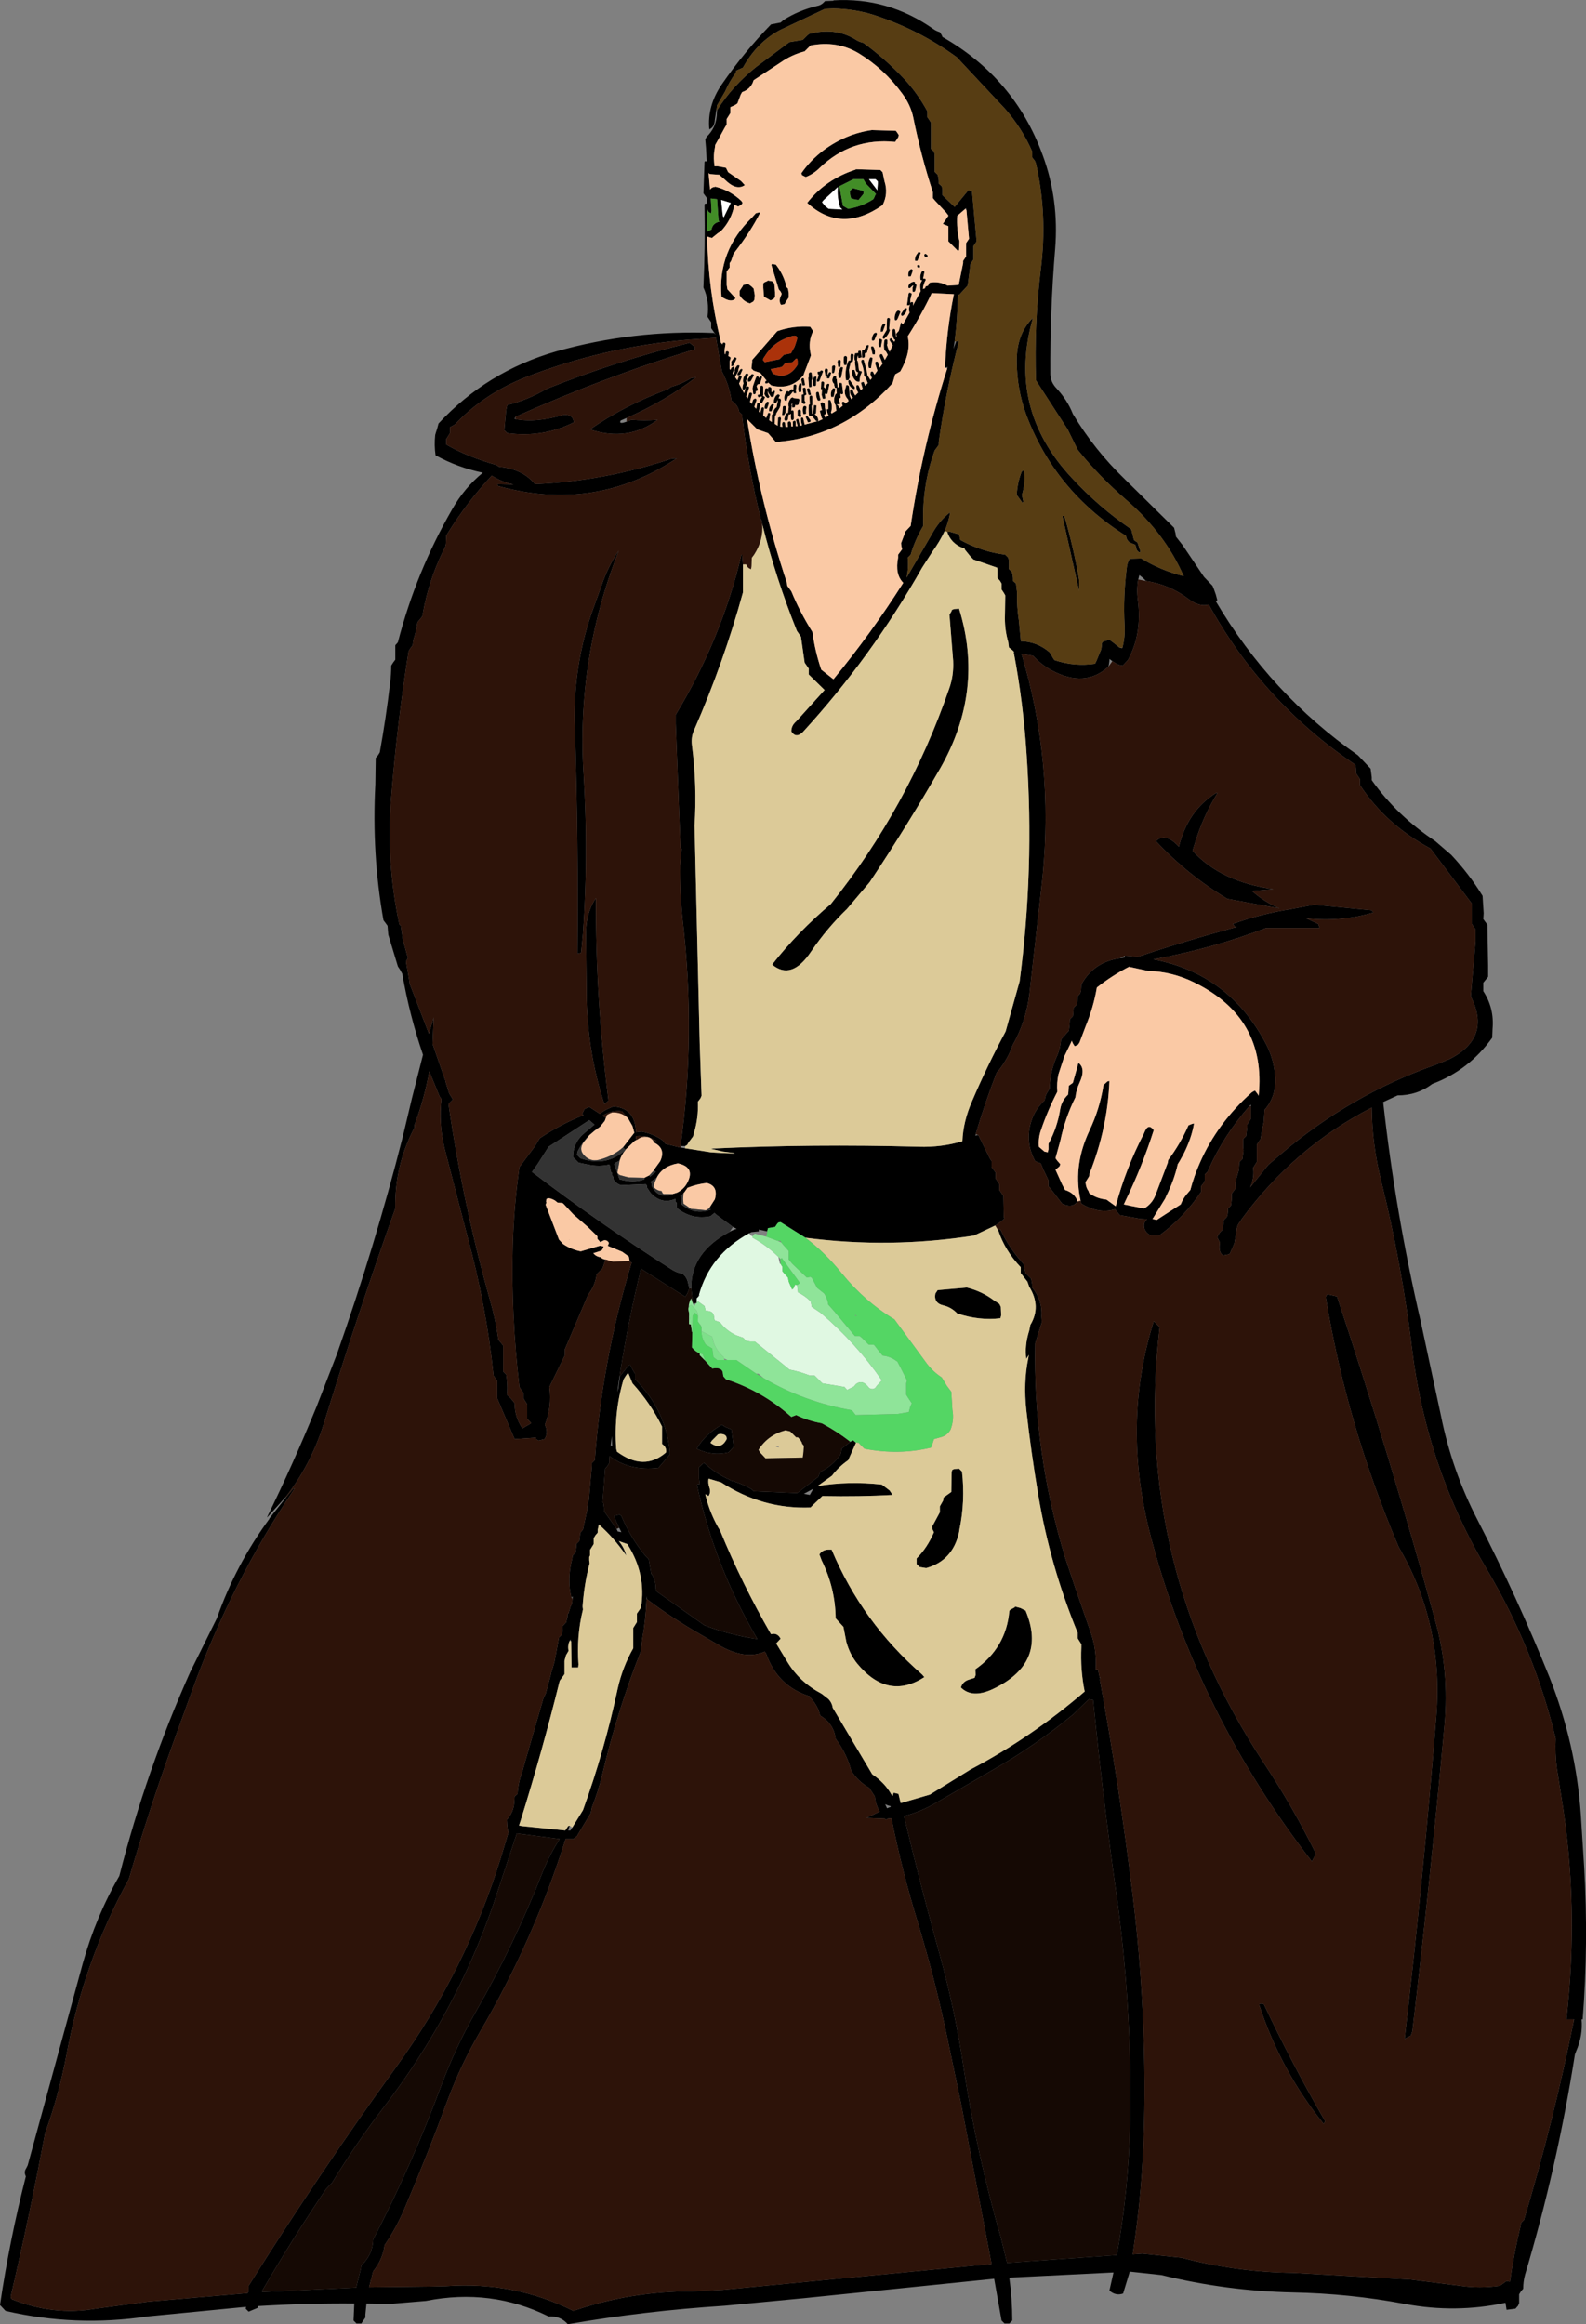 <?xml version="1.0" encoding="UTF-8" standalone="no"?>
<svg xmlns:xlink="http://www.w3.org/1999/xlink" height="314.45px" width="214.65px" xmlns="http://www.w3.org/2000/svg">
  <rect width="100%" height="100%" fill="#808080" stroke="none"/>
  <g transform="matrix(1.0, 0.0, 0.0, 1.0, 82.05, 129.45)">
    <path d="M14.9 -114.55 L14.7 -113.25 Q14.65 -112.25 13.95 -111.95 13.65 -115.15 15.65 -118.05 18.65 -122.4 22.3 -126.15 L23.6 -126.4 24.0 -126.75 Q26.05 -128.05 28.55 -128.65 29.15 -128.75 29.6 -129.3 L30.75 -129.35 30.75 -129.4 Q38.15 -129.85 44.3 -125.5 44.65 -125.25 45.15 -125.1 L45.4 -124.7 45.5 -124.45 Q55.25 -118.9 59.05 -108.5 61.3 -102.45 60.75 -95.75 60.05 -87.4 60.1 -78.9 60.1 -77.8 60.9 -76.95 62.4 -75.35 63.15 -73.45 66.05 -68.6 70.15 -64.65 L76.85 -58.05 76.95 -57.65 77.05 -57.25 77.1 -56.85 78.0 -55.7 80.9 -51.4 82.05 -50.2 82.2 -49.85 82.5 -49.0 82.7 -48.25 82.5 -48.1 Q89.9 -35.55 101.75 -27.25 L103.45 -25.45 103.6 -24.3 103.6 -23.9 Q107.0 -19.1 112.2 -15.65 L114.35 -13.8 Q116.75 -11.25 118.6 -8.25 L118.75 -5.9 118.7 -5.1 119.25 -4.35 119.35 1.15 119.35 2.7 118.7 3.5 118.7 4.3 118.7 4.65 Q120.2 6.95 119.95 9.75 L119.9 10.95 Q116.75 15.35 111.8 17.2 109.75 18.75 107.1 18.75 L105.15 19.65 Q106.8 34.55 110.2 49.2 L112.95 62.0 Q114.45 69.5 117.9 76.15 123.25 86.55 127.65 97.45 131.25 106.55 131.9 116.05 L132.35 123.15 Q132.95 133.5 132.15 143.75 L132.0 143.75 Q132.2 145.95 131.25 148.1 L131.1 148.5 Q128.7 163.75 124.35 178.3 124.1 179.2 124.1 180.2 L123.8 180.55 123.55 180.95 123.55 181.75 123.55 182.15 123.4 182.5 123.05 182.9 121.85 183.05 121.7 182.1 Q114.95 183.55 108.05 182.25 100.6 180.85 92.9 180.7 83.9 180.5 75.15 178.35 L71.0 177.9 70.85 177.9 69.95 180.85 Q68.95 181.2 68.1 180.45 L68.65 178.0 54.55 178.7 Q54.95 181.6 54.95 184.5 L54.55 184.9 53.9 184.9 53.5 184.5 52.5 178.85 26.55 181.5 16.05 182.5 Q5.15 183.2 -5.2 185.0 -6.2 183.85 -7.8 183.95 -15.6 180.1 -24.4 181.85 L-29.2 182.25 -32.45 182.2 -32.6 183.7 -32.6 184.1 -33.15 184.9 -33.8 184.9 -34.2 184.5 -34.1 182.2 Q-40.7 182.15 -47.15 182.55 L-47.2 182.8 -48.4 183.3 -48.8 182.9 -48.75 182.65 -62.1 183.95 Q-71.8 185.4 -81.3 183.2 L-82.05 182.4 Q-80.75 173.6 -78.55 165.0 -78.85 164.4 -78.5 163.9 L-78.3 163.5 -70.85 136.2 Q-69.1 129.9 -65.9 124.35 -62.25 110.05 -56.3 96.75 L-52.7 89.5 Q-50.15 82.25 -45.6 76.05 L-45.6 76.0 -43.35 73.15 -42.4 72.0 -42.15 71.9 Q-50.65 84.45 -56.0 99.15 L-58.5 106.05 Q-61.85 115.3 -64.6 124.75 -70.75 135.95 -73.05 148.55 -74.1 154.1 -75.95 159.15 -78.0 170.15 -80.6 181.25 L-80.5 181.6 Q-74.8 183.9 -69.1 182.9 L-62.0 181.95 -48.55 180.8 -48.4 180.55 -48.4 180.2 -48.4 179.8 Q-38.9 164.65 -28.4 150.15 -19.05 137.25 -14.3 122.0 L-13.2 118.35 -13.3 118.3 -13.4 117.55 -13.45 116.75 Q-12.55 115.75 -12.45 114.4 L-12.4 113.6 -12.0 113.25 Q-11.9 111.6 -11.3 110.05 L-11.1 109.3 -8.5 100.3 -8.2 99.7 -7.45 96.95 -7.45 96.8 -7.4 96.75 -7.0 95.35 -6.6 93.2 -6.4 92.1 -6.0 91.7 -5.9 90.9 -5.9 90.55 -5.5 90.1 -5.45 90.1 -5.25 89.3 -5.25 88.95 -5.1 88.8 -4.8 87.8 -4.7 87.75 -4.55 86.8 -4.55 86.5 -4.7 86.75 Q-5.35 84.25 -4.6 81.4 L-4.55 81.0 -4.15 80.6 -4.05 79.85 -4.05 79.45 -3.65 79.05 -3.55 78.25 -3.5 77.9 -3.15 77.5 -2.55 74.7 -2.6 74.6 -2.5 73.85 -2.35 73.5 -1.95 68.9 -1.95 68.5 -1.55 68.1 Q-0.55 54.55 3.4 41.5 L3.45 41.4 3.1 41.15 3.15 41.05 3.05 40.55 2.15 39.9 0.2 39.1 0.3 38.9 0.35 38.7 Q0.15 38.3 -0.3 38.35 L-0.8 38.6 -0.85 38.6 -0.85 38.55 -1.2 38.15 -1.2 38.05 -1.2 37.85 -1.25 37.75 -2.55 36.5 -4.45 34.85 -5.85 33.35 -6.05 33.3 -6.6 33.25 -6.65 33.2 Q-7.15 32.75 -7.8 32.65 L-7.85 32.7 -8.0 32.7 -8.1 32.8 -8.15 33.1 -8.1 33.25 -8.2 33.55 -6.4 38.25 -5.85 38.85 Q-4.75 39.6 -3.45 39.85 L-0.9 39.1 -0.75 39.1 -0.5 39.15 -0.35 39.2 -0.5 39.55 -0.65 39.75 -1.75 40.1 Q-1.4 40.55 -0.75 40.65 -0.5 40.9 -0.15 40.95 L-0.1 40.95 -0.5 42.15 -1.3 42.95 Q-1.5 44.5 -2.45 45.7 L-5.6 53.1 -5.6 53.5 -5.6 53.9 -7.7 58.2 Q-7.35 60.9 -8.3 63.3 L-8.15 63.7 Q-7.9 64.55 -8.35 65.25 L-9.15 65.45 -9.5 65.25 -9.5 65.05 -12.4 65.25 -14.75 59.75 -14.75 57.8 -14.75 57.4 -15.25 56.65 Q-16.25 47.1 -18.8 37.8 L-21.9 25.85 Q-22.7 22.4 -22.3 19.25 L-22.55 18.9 -23.95 15.5 Q-24.6 19.15 -25.95 22.75 L-25.95 23.1 Q-28.65 28.2 -28.55 34.05 -33.65 48.35 -38.25 63.25 -40.0 68.75 -43.4 73.1 L-45.85 75.8 -45.9 75.8 Q-42.45 68.8 -39.2 60.85 L-36.45 53.75 Q-31.3 39.15 -27.55 24.4 L-26.3 19.15 -24.8 13.25 Q-26.65 7.85 -27.6 2.3 L-27.9 1.75 -28.2 1.3 -29.5 -3.0 -29.6 -4.2 -29.85 -4.55 -30.15 -4.95 Q-31.75 -13.9 -31.25 -23.35 L-31.2 -26.9 -30.9 -27.25 -30.65 -27.65 Q-29.8 -32.35 -29.25 -37.05 -29.1 -38.25 -29.1 -39.4 L-28.85 -39.8 -28.55 -40.2 -28.55 -41.35 -28.55 -42.15 -28.2 -42.55 Q-25.75 -52.05 -20.85 -60.55 -19.2 -63.45 -16.7 -65.5 -20.1 -66.2 -23.1 -67.85 -23.3 -69.2 -23.15 -70.6 L-23.05 -70.95 -22.9 -71.4 -22.7 -72.15 Q-16.15 -79.2 -6.8 -81.9 3.65 -84.85 14.6 -84.4 L14.75 -84.2 14.75 -84.25 14.65 -84.4 14.2 -85.05 14.2 -85.45 14.2 -85.85 13.7 -86.6 Q14.0 -88.7 13.15 -90.55 13.4 -96.1 13.3 -101.75 13.3 -101.95 13.65 -101.9 L13.65 -102.15 13.7 -102.55 13.15 -103.3 13.3 -107.5 Q13.3 -107.7 13.6 -107.6 L13.5 -109.45 13.4 -110.6 13.6 -110.95 Q14.8 -112.1 14.95 -113.75 L15.0 -114.55 Q17.1 -117.85 20.3 -120.4 L24.65 -123.65 24.8 -123.75 26.6 -124.05 27.0 -124.45 27.25 -124.7 27.35 -124.75 27.4 -124.85 Q30.9 -125.8 33.65 -124.15 34.15 -123.8 34.8 -123.65 37.75 -121.5 40.35 -118.75 42.15 -116.8 43.45 -114.4 L43.45 -114.0 43.45 -113.6 43.7 -113.25 43.95 -112.85 43.95 -112.45 43.95 -110.5 43.95 -109.3 44.35 -108.95 44.45 -108.55 44.45 -107.35 44.45 -106.2 44.85 -105.8 44.95 -105.4 45.0 -105.0 45.0 -104.6 45.4 -104.25 45.5 -103.85 45.5 -103.45 45.5 -103.05 45.9 -102.65 47.1 -101.5 47.15 -101.45 49.0 -103.7 49.5 -103.6 50.1 -97.05 50.1 -96.75 49.9 -96.45 49.7 -96.15 49.7 -94.65 49.7 -94.35 49.5 -94.05 49.3 -93.75 48.95 -91.1 48.9 -90.8 47.8 -89.6 47.6 -89.6 Q47.55 -86.45 47.15 -83.25 L47.0 -82.25 47.35 -83.25 47.75 -83.35 Q46.0 -76.75 45.0 -69.65 L45.0 -69.25 44.45 -68.5 Q42.75 -63.8 42.9 -58.7 L42.9 -58.3 Q41.8 -56.45 41.2 -54.4 L40.8 -54.0 Q40.95 -52.65 40.65 -51.3 L44.05 -57.15 Q45.05 -59.0 46.55 -60.15 46.35 -58.9 45.8 -57.6 45.15 -56.2 44.1 -54.75 L42.75 -52.65 Q35.9 -40.55 26.6 -30.4 25.65 -29.5 25.05 -30.5 25.05 -31.2 25.55 -31.7 L25.8 -31.95 29.55 -36.1 27.4 -38.2 27.4 -38.6 27.4 -39.0 26.85 -39.8 26.35 -43.3 25.8 -44.1 Q22.95 -51.2 21.1 -58.6 L21.0 -59.1 20.95 -59.1 Q19.25 -65.9 18.4 -73.05 L18.4 -73.35 18.0 -73.7 Q17.85 -74.65 16.95 -75.25 16.65 -77.35 15.65 -79.2 L14.85 -83.75 11.2 -83.5 Q-0.2 -82.55 -10.8 -78.45 -16.55 -76.2 -20.5 -72.0 L-21.15 -71.65 -21.15 -71.25 -21.15 -70.85 -21.65 -70.05 -21.65 -69.65 -21.65 -69.3 Q-18.8 -67.65 -14.9 -66.55 L-14.5 -66.3 Q-11.3 -66.0 -9.65 -63.95 -0.25 -64.35 8.85 -67.4 L9.55 -67.45 Q-1.55 -60.05 -14.65 -63.7 L-14.75 -63.95 -12.55 -63.9 Q-14.05 -64.2 -15.5 -65.1 -18.85 -61.5 -21.4 -57.4 L-21.65 -57.0 -21.7 -55.85 -21.8 -55.45 Q-23.7 -51.75 -24.6 -47.6 L-24.9 -46.05 -25.55 -45.25 Q-25.7 -44.05 -26.1 -42.9 L-26.2 -42.15 -26.5 -41.75 -26.75 -41.35 Q-28.35 -31.25 -29.15 -21.0 -29.75 -12.45 -28.0 -4.4 L-27.8 -4.2 -27.55 -2.45 -26.85 0.15 -27.1 0.65 -26.65 3.25 -26.6 3.65 -24.0 10.4 -23.35 8.2 -23.5 11.8 -21.8 16.7 -21.8 16.6 -21.75 16.9 -21.25 18.5 -20.75 19.3 -21.35 19.9 Q-19.4 33.45 -15.65 46.75 -14.95 49.2 -14.6 51.8 L-13.95 52.6 -13.95 55.7 -13.95 56.1 -13.55 56.5 Q-13.35 57.65 -13.4 58.85 L-13.45 59.25 Q-12.85 59.75 -12.4 60.4 -12.4 62.25 -11.35 63.8 L-10.15 63.1 -10.7 62.5 -10.7 61.35 -10.7 60.55 -10.95 60.15 -11.2 59.75 -11.2 59.4 -11.2 59.0 -11.5 58.6 -11.75 58.2 Q-12.9 48.5 -12.65 39.0 -12.5 33.7 -11.75 28.45 L-9.7 25.7 -9.0 24.55 Q-6.15 22.65 -3.15 21.45 L-3.05 21.4 -3.1 21.4 -3.25 21.25 -2.95 20.6 -2.3 20.3 -0.85 21.25 Q-0.4 20.85 0.25 20.55 L0.95 20.25 Q3.55 20.4 3.95 22.95 L4.05 23.75 4.3 23.7 4.8 23.65 Q6.4 23.95 7.65 24.85 L7.75 25.0 8.0 25.3 10.0 25.8 10.05 25.8 10.65 25.9 14.15 26.45 15.8 26.55 17.35 26.6 17.35 26.55 15.8 26.35 14.3 26.0 14.2 25.95 Q27.9 25.3 42.3 25.7 45.35 25.8 48.2 24.95 48.3 22.3 49.5 19.55 51.55 14.75 54.05 10.1 L55.95 3.3 Q57.95 -11.85 56.9 -27.25 56.45 -34.35 55.15 -41.2 L55.25 -41.25 55.2 -41.25 54.95 -41.5 54.5 -41.85 54.4 -42.6 Q53.95 -44.15 53.95 -45.8 L54.0 -48.9 53.8 -49.25 53.5 -49.7 53.5 -50.1 53.5 -50.5 53.3 -50.85 52.95 -51.25 52.95 -51.65 52.95 -52.05 52.95 -52.45 52.9 -52.65 49.7 -53.75 49.3 -54.15 48.65 -54.95 48.5 -55.15 48.5 -55.25 Q47.55 -55.5 46.85 -56.25 46.35 -56.8 46.15 -57.5 L46.55 -57.5 47.75 -57.15 47.85 -56.75 47.85 -56.5 48.0 -56.35 Q50.85 -54.8 54.0 -54.4 L54.4 -54.0 54.5 -53.6 54.5 -53.2 54.5 -52.85 54.5 -52.45 54.9 -52.05 55.0 -51.65 55.05 -51.25 55.05 -50.85 55.45 -50.5 55.6 -49.3 Q55.55 -47.35 55.85 -45.45 L56.1 -42.8 56.1 -42.7 Q58.3 -42.65 60.0 -41.2 L60.25 -40.8 60.45 -40.45 60.65 -40.15 60.8 -40.1 Q63.4 -39.25 66.15 -39.65 L66.35 -40.05 66.8 -41.15 Q67.1 -41.7 67.05 -42.4 L67.25 -42.65 68.1 -42.9 68.7 -42.45 69.45 -41.85 69.8 -41.75 69.85 -41.8 Q70.25 -43.25 70.15 -44.85 69.95 -48.8 70.45 -52.65 70.5 -53.3 70.85 -53.85 L72.4 -53.9 Q75.1 -52.25 78.15 -51.5 75.65 -57.25 70.4 -61.8 66.75 -64.95 63.8 -68.6 L62.45 -71.35 58.15 -78.0 Q57.9 -85.6 58.8 -92.95 59.75 -100.35 58.15 -107.35 L58.0 -107.7 57.65 -108.15 57.65 -108.55 57.65 -108.95 Q56.3 -112.05 54.0 -114.7 L47.45 -121.7 Q42.4 -125.4 36.3 -127.4 33.65 -128.25 30.75 -128.3 L29.6 -128.25 23.55 -125.4 Q20.4 -123.75 18.5 -120.3 L17.6 -119.9 17.5 -119.55 Q16.65 -118.4 16.1 -117.1 L15.0 -115.2 14.95 -114.8 14.9 -114.55 M48.6 -101.2 L47.5 -100.25 Q47.4 -98.45 47.8 -96.8 L47.75 -95.6 47.6 -95.5 46.7 -96.4 46.3 -96.8 46.3 -97.2 46.3 -98.85 45.55 -99.15 46.3 -100.25 46.3 -100.3 46.0 -100.7 44.5 -102.3 44.2 -102.65 44.2 -103.05 44.2 -103.45 Q42.6 -108.35 41.55 -113.55 41.2 -115.25 40.05 -116.8 37.6 -120.15 34.15 -122.25 31.2 -124.0 27.65 -123.3 L27.25 -122.9 27.0 -122.65 26.85 -122.5 Q25.1 -122.05 23.6 -121.0 L19.95 -118.6 19.8 -118.2 Q19.35 -117.3 18.4 -117.0 L18.2 -116.65 17.75 -115.45 17.45 -115.25 16.8 -114.95 16.8 -114.55 16.8 -114.15 16.55 -113.75 16.3 -113.35 16.3 -112.95 16.3 -112.6 16.05 -112.2 15.2 -110.65 14.75 -109.85 14.7 -109.45 Q14.5 -108.5 14.6 -107.5 L14.65 -106.95 15.1 -106.95 16.2 -106.75 16.35 -106.45 16.5 -106.15 18.25 -104.95 18.75 -104.4 Q17.6 -103.6 16.05 -105.15 L15.3 -105.8 14.0 -105.9 13.85 -106.05 14.05 -103.8 Q14.3 -104.15 14.7 -104.15 L14.7 -104.2 Q16.7 -103.75 18.3 -102.25 L18.45 -102.0 18.3 -101.75 17.85 -101.5 17.35 -101.75 Q16.95 -99.65 15.5 -98.15 L15.1 -97.9 14.3 -97.25 13.65 -97.45 Q13.8 -90.3 15.45 -83.45 L15.5 -83.1 15.75 -82.85 15.75 -83.0 15.85 -83.1 15.95 -83.1 16.1 -83.05 16.1 -83.0 16.15 -82.95 16.0 -82.05 16.0 -81.9 16.05 -81.55 16.1 -81.5 16.15 -81.7 16.2 -81.9 16.25 -81.9 16.35 -81.95 16.5 -81.9 16.55 -81.85 16.6 -81.8 16.55 -81.4 16.5 -81.3 16.75 -81.15 16.8 -81.1 16.85 -81.05 16.7 -80.55 16.7 -79.95 16.7 -79.55 16.8 -79.4 16.95 -79.7 17.0 -79.75 17.2 -79.85 17.3 -79.8 17.35 -79.75 17.1 -78.9 17.15 -78.8 17.4 -79.15 Q17.3 -79.55 17.65 -79.9 L17.7 -80.0 17.75 -80.0 17.85 -80.05 18.0 -80.0 18.05 -79.95 17.85 -79.35 17.9 -79.3 17.45 -78.45 17.45 -78.4 17.75 -78.0 17.95 -78.55 18.0 -78.6 18.1 -78.6 18.25 -78.55 18.35 -78.45 18.05 -77.7 18.0 -77.65 18.0 -77.5 18.65 -76.25 18.85 -76.9 18.85 -77.0 18.8 -76.85 18.75 -76.75 18.45 -76.75 Q18.4 -77.2 18.6 -77.65 L18.55 -77.65 Q18.4 -78.2 18.8 -78.75 L18.85 -78.85 19.05 -78.95 19.15 -78.9 19.2 -78.85 19.25 -78.8 18.9 -77.85 19.0 -77.8 19.1 -77.7 18.95 -77.2 18.9 -77.1 18.95 -77.1 19.0 -77.15 19.0 -77.2 19.25 -77.15 19.3 -77.1 19.35 -77.05 19.0 -75.95 18.95 -75.85 18.95 -75.8 19.15 -75.55 19.35 -76.25 19.4 -76.3 19.55 -76.35 19.65 -76.3 19.7 -76.25 19.75 -76.2 19.5 -75.3 19.5 -75.2 19.45 -75.15 19.45 -75.1 19.7 -74.8 19.85 -75.3 19.95 -75.45 20.1 -75.5 20.1 -75.55 20.25 -75.5 20.3 -75.45 20.35 -75.35 20.15 -74.75 20.1 -74.6 20.05 -74.4 20.3 -74.15 20.4 -74.7 20.4 -74.8 20.45 -74.9 20.5 -74.95 20.6 -74.95 20.75 -74.9 20.8 -74.85 20.85 -74.8 20.65 -73.75 20.85 -73.6 21.0 -74.2 21.05 -74.3 21.1 -74.35 21.2 -74.35 21.3 -74.3 21.35 -74.25 21.25 -73.25 21.65 -72.9 21.9 -73.55 21.95 -73.6 22.05 -73.6 22.15 -73.55 22.2 -73.5 22.05 -72.6 22.4 -72.35 22.4 -73.2 22.4 -73.3 22.45 -73.35 22.45 -73.4 22.5 -73.4 22.6 -73.45 22.65 -73.45 Q22.55 -73.9 22.9 -74.25 L23.05 -74.35 23.2 -75.1 23.2 -75.35 23.05 -75.0 23.0 -74.9 22.7 -74.9 Q22.6 -75.45 23.0 -75.95 L23.15 -76.05 23.2 -76.1 23.3 -76.1 23.4 -76.05 23.45 -76.0 23.5 -75.95 23.35 -75.65 23.35 -75.55 23.6 -75.5 23.6 -75.45 23.65 -75.35 23.55 -74.5 23.45 -74.25 23.0 -73.5 23.0 -73.35 22.95 -73.3 22.9 -73.25 22.85 -73.2 22.8 -72.1 23.2 -71.85 23.25 -72.8 23.25 -72.95 23.45 -73.0 23.45 -73.05 23.6 -73.0 23.6 -72.95 23.65 -72.85 23.55 -71.95 23.55 -71.8 23.5 -71.75 23.85 -71.7 23.8 -72.1 23.85 -72.25 23.85 -72.3 23.95 -72.35 24.05 -72.35 24.15 -72.3 24.2 -72.25 24.25 -71.7 24.6 -71.7 24.55 -72.2 24.6 -72.3 24.6 -72.35 24.65 -72.4 24.7 -72.4 24.8 -72.45 24.9 -72.4 24.95 -72.35 25.0 -72.3 25.05 -71.75 25.25 -71.75 25.25 -72.3 25.25 -72.45 25.45 -72.5 25.45 -72.55 25.6 -72.5 25.6 -72.45 25.65 -72.35 25.65 -71.8 25.9 -71.8 25.7 -72.55 25.7 -72.7 25.85 -72.75 25.85 -72.8 26.0 -72.75 26.2 -71.85 26.5 -71.9 Q26.35 -72.3 26.35 -72.7 L26.35 -72.8 26.35 -72.9 26.45 -72.95 26.55 -72.95 26.65 -72.9 26.85 -72.0 28.55 -72.45 28.4 -72.5 27.8 -73.2 27.45 -73.15 Q27.35 -73.85 27.4 -74.6 L27.4 -74.65 27.5 -74.75 27.55 -74.75 27.5 -75.75 27.55 -75.9 27.6 -75.9 27.7 -75.95 27.85 -75.9 27.85 -75.85 27.9 -75.8 27.9 -74.7 27.85 -74.6 27.8 -74.55 27.85 -73.55 27.85 -73.45 27.9 -73.5 28.0 -73.55 28.1 -74.55 28.15 -74.65 28.45 -74.6 28.4 -73.6 28.35 -73.5 28.3 -73.45 28.2 -73.45 Q28.7 -73.05 28.7 -72.55 L28.65 -72.5 28.65 -72.45 29.1 -72.65 29.3 -72.75 29.2 -72.85 29.15 -72.95 28.95 -73.7 28.9 -73.8 28.95 -73.85 28.95 -73.9 29.1 -73.95 29.2 -73.95 29.0 -74.75 29.0 -74.95 29.2 -75.0 29.2 -75.05 29.5 -74.9 29.55 -74.85 29.6 -74.45 29.6 -74.3 29.7 -73.8 29.75 -73.6 29.7 -73.45 29.65 -73.4 29.5 -73.35 29.6 -73.1 29.65 -72.95 30.1 -73.25 Q29.9 -73.55 29.85 -74.0 L29.85 -74.05 29.95 -74.1 30.05 -74.1 30.05 -75.2 30.05 -75.3 30.2 -75.35 30.35 -75.3 Q30.65 -74.5 30.45 -73.75 L30.4 -73.7 30.5 -73.5 31.15 -73.9 31.05 -74.55 31.05 -74.65 30.95 -74.75 Q30.7 -75.4 31.0 -76.05 L31.05 -76.15 31.1 -76.2 31.2 -76.2 31.15 -76.75 31.2 -76.95 31.1 -76.95 30.95 -77.0 30.85 -77.35 30.85 -77.5 Q30.4 -77.9 30.75 -78.5 L30.85 -78.6 30.95 -78.6 31.05 -78.55 31.1 -78.5 31.15 -78.4 31.1 -78.25 31.2 -78.15 31.2 -78.05 31.3 -77.25 31.3 -77.05 31.35 -77.05 31.45 -77.05 31.5 -77.45 31.55 -77.65 31.85 -77.65 31.85 -77.6 31.9 -77.55 32.05 -76.35 32.05 -76.2 32.0 -76.15 31.85 -76.1 31.7 -76.2 31.7 -75.9 31.75 -75.7 31.7 -75.65 31.7 -75.6 31.55 -75.55 31.45 -75.5 Q31.45 -75.25 31.6 -75.05 L31.65 -74.95 31.65 -74.9 31.6 -74.75 31.25 -74.75 31.2 -74.7 31.35 -74.65 31.55 -74.2 32.0 -74.55 31.9 -74.85 31.9 -75.0 31.95 -75.05 32.0 -75.1 32.1 -75.1 32.25 -75.05 32.35 -74.85 32.8 -75.2 32.7 -75.45 32.65 -75.5 Q32.2 -76.0 32.3 -76.75 L32.35 -76.8 32.35 -76.9 32.4 -76.95 32.45 -77.2 32.45 -77.3 32.6 -77.35 32.75 -77.3 32.85 -77.2 32.95 -76.0 32.95 -75.9 33.15 -75.45 33.4 -75.65 Q33.1 -75.85 33.0 -76.3 L33.0 -76.65 33.05 -76.7 33.05 -76.75 33.1 -76.75 33.2 -76.8 33.35 -76.75 Q33.45 -76.3 33.7 -75.95 L34.1 -76.35 Q33.85 -76.7 33.85 -77.15 L33.85 -77.2 33.85 -77.3 33.9 -77.3 33.95 -77.35 34.05 -77.35 34.15 -77.3 34.45 -76.65 34.7 -76.9 34.5 -77.55 34.5 -77.7 34.7 -77.75 34.7 -77.8 34.85 -77.75 35.05 -77.25 35.4 -77.65 35.35 -77.7 35.1 -78.4 34.95 -78.55 34.9 -78.6 Q34.9 -79.5 34.55 -80.3 L34.5 -80.65 34.55 -80.7 34.6 -80.75 34.7 -80.8 34.85 -80.75 35.25 -79.3 35.35 -78.7 35.75 -78.05 35.95 -78.3 35.75 -78.8 35.8 -79.15 35.85 -79.15 35.95 -79.2 36.1 -79.15 36.3 -78.75 36.7 -79.3 36.4 -80.25 36.4 -80.4 36.45 -80.45 36.45 -80.5 36.5 -80.5 36.6 -80.55 36.75 -80.5 37.0 -79.7 37.4 -80.25 37.0 -81.25 37.0 -81.4 37.05 -81.45 37.05 -81.5 37.1 -81.5 37.2 -81.55 37.35 -81.5 37.7 -80.75 38.1 -81.45 37.85 -81.9 37.8 -81.95 37.65 -82.05 Q37.5 -82.7 37.65 -83.4 L37.7 -83.5 37.75 -83.5 37.85 -83.55 38.0 -83.5 38.05 -83.45 38.05 -82.95 38.0 -82.8 Q38.1 -82.35 38.35 -81.85 L38.75 -82.7 38.8 -82.7 38.35 -83.4 38.35 -83.45 38.35 -83.6 38.55 -83.7 39.0 -83.2 39.1 -83.5 38.95 -83.55 Q38.65 -84.1 38.75 -84.7 L38.75 -84.8 38.8 -84.9 38.85 -84.95 38.95 -84.95 39.05 -84.9 39.1 -84.85 39.25 -83.9 39.35 -84.05 39.3 -84.05 39.25 -84.15 39.25 -84.25 39.25 -84.3 39.6 -84.7 39.9 -85.85 40.15 -85.55 41.05 -87.15 Q40.9 -87.6 41.05 -88.1 L41.1 -88.2 41.05 -88.25 41.0 -88.15 40.7 -88.15 40.9 -89.65 40.95 -89.8 41.0 -89.85 41.1 -89.85 41.25 -89.8 41.35 -89.7 41.2 -89.05 41.15 -88.95 41.15 -88.65 41.15 -88.5 41.25 -88.55 41.35 -88.6 41.5 -88.55 41.55 -88.5 41.5 -88.1 42.55 -90.05 42.55 -90.1 Q42.45 -90.55 42.5 -90.95 L42.5 -91.05 42.7 -91.45 42.75 -91.5 42.7 -91.55 42.55 -91.55 Q42.4 -92.15 42.7 -92.7 L42.7 -92.75 42.75 -92.75 42.85 -92.8 43.0 -92.75 43.05 -92.7 43.05 -92.6 42.9 -91.85 42.9 -91.75 43.05 -91.75 43.15 -91.75 43.2 -91.7 43.25 -91.6 Q42.9 -91.0 42.85 -90.35 L43.15 -90.45 43.15 -90.5 43.2 -90.6 43.2 -90.65 43.25 -90.7 43.55 -90.8 43.75 -91.2 Q45.05 -91.45 46.2 -90.8 L47.7 -90.9 48.3 -93.85 48.3 -94.15 48.5 -94.45 48.7 -94.75 48.7 -96.25 48.7 -96.55 48.9 -96.85 49.1 -97.15 48.75 -101.0 48.7 -101.3 48.6 -101.2 M14.15 -102.6 L14.25 -100.95 14.2 -100.6 Q13.8 -100.7 13.7 -101.1 L13.65 -98.1 14.25 -98.4 Q14.4 -99.25 15.3 -99.45 L15.2 -99.65 15.0 -102.5 14.15 -102.6 M15.9 -100.05 L16.85 -102.0 15.55 -102.4 15.75 -100.5 15.8 -100.2 15.9 -100.05 M39.2 -111.75 L39.45 -111.4 39.6 -111.15 39.5 -110.85 39.1 -110.25 Q33.15 -110.85 28.9 -106.75 28.05 -105.9 27.0 -105.5 L26.5 -105.75 26.4 -106.0 Q27.6 -107.75 29.45 -109.15 32.45 -111.35 35.95 -111.85 L39.2 -111.75 M20.65 -100.7 L20.85 -100.7 Q19.5 -98.05 17.4 -95.35 L17.2 -95.05 16.9 -94.15 16.7 -93.85 16.7 -93.55 16.7 -93.25 16.5 -93.0 16.3 -92.7 16.3 -90.9 16.4 -90.3 17.5 -89.1 Q16.95 -88.4 15.6 -89.3 15.05 -95.5 19.75 -100.05 L20.25 -100.6 20.65 -100.7 M30.1 -101.2 L31.95 -101.1 31.65 -101.4 Q31.2 -102.9 31.35 -104.15 L29.45 -102.4 29.2 -102.1 29.65 -101.55 30.1 -101.2 M37.4 -106.15 L37.65 -104.95 Q38.2 -103.25 37.4 -101.7 31.8 -97.8 27.2 -102.0 29.7 -105.2 33.75 -106.5 L33.75 -106.55 37.1 -106.45 37.4 -106.15 M35.55 -105.2 L36.7 -103.7 36.7 -104.0 36.75 -104.6 36.75 -104.9 36.45 -105.2 35.55 -105.2 M33.45 -105.2 L31.55 -104.25 32.0 -101.8 32.05 -101.6 32.65 -101.25 32.7 -101.2 Q34.5 -101.45 36.15 -102.5 L36.3 -102.8 36.4 -103.05 36.5 -103.2 35.15 -104.6 34.8 -105.2 33.45 -105.2 M33.35 -104.0 L34.7 -103.65 34.85 -103.5 34.8 -103.2 34.15 -102.4 33.75 -102.45 33.15 -102.6 33.05 -102.9 33.0 -103.2 32.95 -103.5 33.05 -103.7 33.35 -103.95 33.35 -104.0 M42.25 -95.35 L42.35 -95.35 42.5 -95.3 42.55 -95.25 42.55 -95.2 42.15 -94.25 42.1 -94.15 41.8 -94.15 Q41.7 -94.7 42.15 -95.2 L42.2 -95.3 42.25 -95.35 M41.4 -93.0 L41.45 -92.95 41.5 -92.85 41.25 -92.15 41.2 -92.05 40.9 -92.05 Q40.8 -92.5 41.05 -92.9 L41.15 -93.0 41.2 -93.0 41.3 -93.05 41.4 -93.0 M42.3 -93.6 L42.4 -93.55 42.45 -93.5 42.45 -93.4 42.45 -93.25 42.15 -93.25 42.1 -93.35 42.05 -93.5 42.1 -93.55 42.2 -93.6 42.3 -93.6 M43.5 -94.8 L43.45 -94.75 43.45 -94.65 43.15 -94.65 43.05 -94.85 43.05 -94.95 43.05 -95.05 43.1 -95.05 43.15 -95.1 43.25 -95.1 43.5 -94.9 43.5 -94.8 M41.75 -91.3 L41.8 -91.25 41.8 -91.2 41.8 -91.05 41.9 -91.0 41.95 -90.95 42.0 -90.85 41.85 -90.25 41.8 -90.05 41.75 -90.0 41.6 -89.95 41.45 -90.0 41.45 -90.55 41.55 -90.75 41.55 -90.8 41.45 -90.8 41.15 -90.5 41.05 -90.45 40.9 -90.5 Q40.8 -91.15 41.6 -91.35 L41.75 -91.3 M40.55 -87.8 L40.65 -87.75 40.7 -87.7 Q40.65 -87.05 40.1 -86.7 L39.95 -86.75 39.9 -86.85 39.9 -87.0 40.3 -87.6 40.35 -87.7 40.55 -87.75 40.55 -87.8 M45.85 -79.7 Q46.05 -84.75 47.05 -89.65 L44.05 -89.8 Q42.6 -86.75 40.8 -83.95 41.3 -81.85 39.8 -79.2 L39.1 -78.8 38.75 -77.6 Q32.15 -70.35 22.95 -69.65 L21.9 -70.85 20.45 -71.35 19.05 -72.75 Q20.85 -61.45 24.45 -50.6 L24.5 -50.2 25.05 -49.45 Q26.2 -46.65 27.9 -43.95 28.25 -41.35 29.1 -38.85 L30.75 -37.55 Q35.85 -43.75 40.2 -50.6 39.05 -51.75 39.5 -54.0 L39.5 -54.4 40.05 -55.15 39.95 -55.55 39.9 -55.95 40.35 -57.15 40.45 -57.5 41.2 -58.3 Q42.8 -69.1 46.15 -79.6 L46.2 -79.8 45.85 -79.7 M57.75 -86.45 Q54.2 -74.15 63.05 -64.75 66.65 -60.85 71.05 -57.85 L71.35 -56.65 71.45 -56.35 71.9 -56.05 72.3 -54.85 72.2 -54.7 Q71.75 -54.9 71.7 -55.45 L71.6 -55.75 70.85 -56.05 Q70.4 -56.4 70.35 -56.95 60.65 -63.05 56.8 -73.45 55.6 -76.8 55.55 -80.45 55.5 -84.25 57.75 -86.45 M56.35 -62.8 L56.25 -62.5 56.45 -61.6 56.35 -61.4 55.55 -62.5 Q55.65 -64.2 56.25 -65.7 L56.55 -65.8 Q56.75 -64.35 56.35 -62.8 M64.0 -51.0 L64.0 -49.5 61.75 -59.55 Q61.7 -59.7 62.0 -59.65 63.25 -55.35 64.0 -51.0 M73.05 -50.85 L72.65 -51.25 72.15 -51.65 72.0 -51.05 Q71.75 -49.75 71.95 -48.25 72.55 -43.7 70.6 -40.15 L69.9 -39.4 Q69.45 -39.45 69.05 -39.65 L68.5 -40.0 68.1 -40.3 68.1 -40.05 68.05 -39.65 67.95 -39.25 Q64.8 -36.35 60.3 -38.75 58.9 -39.5 57.8 -40.7 L57.65 -40.75 56.2 -41.0 Q60.6 -26.35 59.05 -10.8 L57.25 5.2 Q56.75 8.9 55.0 11.95 54.4 13.7 53.2 15.25 L52.85 15.65 Q51.25 19.75 50.0 24.0 L50.0 24.1 49.95 24.2 50.0 24.2 50.1 24.15 50.35 24.1 51.9 27.25 52.15 27.65 52.15 28.05 52.15 28.45 52.7 29.2 52.7 29.6 52.7 30.0 53.2 30.75 53.2 31.15 53.2 31.55 53.75 32.35 53.8 35.1 53.8 35.25 53.9 35.35 53.7 35.6 53.3 35.9 52.65 36.35 50.0 37.6 Q49.9 37.6 49.85 37.7 38.35 39.5 26.95 38.0 L23.6 35.9 23.5 35.9 23.3 35.95 23.15 36.1 22.85 36.55 21.9 36.7 21.8 37.05 21.8 37.15 20.65 36.9 20.65 37.15 19.65 37.25 19.35 37.4 Q14.05 40.3 12.55 45.75 L12.45 46.0 12.25 46.2 12.25 46.6 12.25 46.8 11.75 46.95 11.5 44.85 11.5 44.8 Q11.45 40.0 16.7 37.2 17.15 36.95 17.65 36.8 L17.15 36.55 14.85 34.85 14.65 34.65 14.1 35.1 Q11.7 35.6 9.7 34.1 L9.6 34.0 9.55 33.85 9.55 33.75 9.55 33.6 9.55 33.35 9.5 33.25 9.35 33.1 9.35 32.95 9.35 32.75 Q7.5 33.55 6.0 31.95 L5.5 31.2 5.5 31.1 5.5 30.95 5.4 30.85 5.35 30.75 2.0 30.9 Q1.3 30.7 0.95 30.05 L0.95 29.95 0.95 29.8 0.9 29.7 0.8 29.55 0.8 29.45 0.8 29.3 0.75 29.2 0.6 29.05 0.55 28.6 0.45 28.1 Q-0.95 28.45 -2.55 28.1 L-3.75 27.85 -3.9 27.7 -4.4 27.2 -4.5 27.1 Q-4.5 25.1 -2.9 23.8 L-2.25 23.25 -1.6 22.7 -2.3 22.1 -7.8 25.7 -9.3 28.05 -10.05 29.1 Q-1.0 36.0 8.7 42.2 9.4 42.7 10.35 42.9 10.9 43.35 11.05 44.05 L11.25 44.85 11.1 45.25 10.95 45.6 10.7 46.0 4.7 42.2 Q2.95 49.4 1.8 56.75 L1.5 58.9 1.65 58.35 1.85 56.75 3.0 55.3 3.25 55.2 3.65 56.0 3.9 56.4 3.9 56.75 3.9 57.15 Q8.05 61.3 8.6 66.95 L8.6 67.35 7.05 69.15 Q3.15 69.6 0.45 67.55 L0.4 68.1 0.4 68.5 0.15 68.9 -0.15 69.25 -0.5 73.8 -0.4 73.85 -0.3 74.6 -0.3 75.0 1.4 77.4 1.55 77.75 2.05 77.85 1.75 77.25 1.35 76.4 1.05 75.65 1.8 75.45 2.05 75.65 Q3.3 78.65 5.35 81.1 L5.75 81.5 6.1 83.5 6.15 83.5 Q6.7 84.4 6.7 85.45 L6.7 85.5 6.75 85.7 6.8 85.85 13.3 90.45 Q16.9 91.8 20.45 92.3 14.7 82.5 12.3 71.55 12.25 71.25 12.65 71.35 L12.55 70.6 12.55 69.05 13.1 68.55 13.3 68.5 Q14.8 69.9 16.7 70.75 L16.85 70.85 Q18.35 71.25 19.7 72.05 L19.95 72.3 25.85 72.55 28.7 70.35 28.85 69.95 28.95 69.7 Q30.6 68.9 31.7 67.35 L31.8 66.95 31.85 66.55 33.0 65.65 33.15 65.55 33.25 65.5 33.4 65.4 33.75 65.7 33.8 65.75 32.9 67.75 32.75 68.1 Q31.45 69.0 30.55 70.2 L28.6 71.6 Q32.8 70.9 37.3 71.4 L38.35 72.2 38.75 72.8 Q34.3 73.05 29.25 72.95 L28.05 74.1 27.65 74.5 Q21.15 74.75 15.55 71.1 L13.85 70.6 Q13.75 71.2 13.95 71.75 14.2 72.45 13.85 72.95 L13.4 72.7 13.5 73.1 Q14.05 75.25 15.15 77.2 L15.4 77.6 Q18.35 84.8 22.3 91.65 23.15 91.4 23.6 92.25 L23.0 92.9 24.55 95.45 Q26.2 98.15 29.15 99.7 L30.05 100.4 Q30.55 100.9 30.65 101.6 L36.0 110.6 Q37.7 111.75 38.6 113.35 L38.75 113.55 38.9 113.1 39.55 113.25 39.85 114.5 43.8 113.35 49.3 109.95 Q57.55 105.6 64.75 99.4 64.15 96.45 64.3 93.4 L64.3 93.0 63.8 92.2 63.8 91.85 63.8 91.45 Q60.05 82.35 58.45 72.7 57.5 67.05 56.85 61.3 56.45 57.6 57.1 54.4 L57.2 53.85 56.85 54.4 Q56.6 52.6 57.25 50.55 L57.4 49.8 Q58.9 47.3 57.25 44.65 L57.0 43.95 56.1 42.8 56.1 42.4 56.1 42.0 Q53.95 39.75 53.05 37.0 53.0 36.8 53.35 36.9 54.45 39.25 56.2 41.25 L56.5 41.6 56.65 42.4 56.75 42.8 57.5 43.55 57.65 44.35 57.65 44.75 Q59.05 46.45 58.9 48.65 L58.95 49.45 58.05 52.3 Q57.75 66.95 62.1 81.25 L63.45 85.3 65.55 91.35 Q66.4 93.75 66.25 96.45 L66.25 96.5 66.3 96.45 66.55 96.4 66.8 97.6 66.9 97.45 66.8 97.8 Q69.45 112.2 71.25 126.95 73.15 142.45 72.8 157.85 72.6 166.85 71.25 175.55 L72.55 175.45 77.85 176.0 Q85.25 177.95 92.9 178.05 L108.8 178.95 115.55 179.8 Q118.2 180.2 120.95 179.8 L121.85 179.15 122.3 179.25 Q122.85 175.4 123.75 171.7 L123.8 171.3 124.2 170.9 Q128.15 157.75 130.95 143.95 L131.0 143.75 130.95 143.75 129.95 143.75 Q131.7 128.4 129.25 113.55 L128.65 109.75 Q128.4 107.75 128.5 105.8 125.6 93.75 119.25 83.0 111.0 69.1 109.05 53.0 107.65 41.5 104.85 30.2 103.65 25.4 103.6 20.4 93.1 25.8 85.95 35.55 L85.95 35.6 85.8 35.8 85.65 36.0 Q85.3 36.5 85.3 37.15 L85.0 38.8 84.4 40.15 84.25 40.25 83.5 40.4 Q82.95 40.1 83.0 39.1 L83.05 38.65 82.7 37.95 Q82.9 37.35 83.4 36.95 L83.6 35.6 84.0 35.2 84.1 34.8 84.15 34.4 84.15 34.05 84.55 33.65 84.65 32.85 84.65 32.45 84.65 32.05 84.9 31.7 85.2 31.3 Q85.1 30.5 85.35 29.75 L85.6 28.9 85.7 27.75 86.1 27.35 86.25 26.2 86.2 25.8 86.2 25.4 86.2 24.65 86.6 24.25 86.7 23.45 86.75 23.05 86.75 22.7 87.0 22.3 87.25 21.9 87.25 21.1 87.25 20.35 87.25 20.2 87.25 20.0 87.05 20.2 Q83.6 24.1 81.55 28.7 L81.4 29.05 81.0 29.45 81.0 29.85 81.0 30.25 80.95 30.45 80.85 30.6 80.5 31.05 80.5 31.4 80.5 31.8 Q78.25 35.2 74.85 37.7 L73.7 37.7 Q72.65 37.15 72.8 36.1 L72.95 35.75 73.2 35.5 72.3 35.45 69.5 34.95 68.85 34.15 Q66.75 34.85 64.3 33.4 L64.2 33.0 64.1 32.5 Q63.25 28.05 65.4 23.5 66.8 20.55 67.3 17.35 L67.85 16.85 68.1 16.8 Q67.85 23.2 65.4 29.35 L65.35 29.7 64.85 30.5 64.9 30.75 Q64.95 31.25 65.3 31.75 L65.35 31.95 Q66.3 32.7 67.7 32.85 L68.95 33.75 Q70.3 28.65 72.75 23.95 L72.9 23.6 Q73.4 22.5 74.1 23.45 72.55 28.3 70.35 32.85 L70.05 33.5 71.0 33.7 72.8 34.05 Q73.9 33.4 74.35 32.2 L76.0 27.85 76.05 27.5 Q77.7 25.3 78.8 22.8 L79.3 22.6 79.55 22.55 Q79.2 24.6 78.1 26.75 L77.6 27.65 77.35 28.05 Q76.85 30.25 75.8 32.35 L75.65 32.7 73.95 35.45 73.85 35.45 74.5 35.6 77.75 33.5 Q78.1 32.6 78.75 31.9 L79.05 31.55 Q79.55 29.65 80.35 27.85 82.7 22.5 87.35 18.35 87.55 18.2 87.8 18.1 L88.15 18.55 88.3 18.8 88.3 18.75 Q89.35 8.3 79.65 3.5 76.65 2.0 73.3 1.9 L70.75 1.35 Q68.5 2.5 66.4 4.15 65.95 6.8 64.9 9.35 L64.05 11.6 63.85 11.9 63.4 12.1 63.15 11.7 63.0 11.35 62.9 11.6 62.0 13.45 61.2 15.9 Q60.95 17.05 61.05 18.25 59.75 20.75 58.85 23.4 58.45 24.5 58.55 25.7 L59.3 26.35 59.75 26.45 59.85 26.05 59.85 25.3 Q61.05 23.1 61.45 20.55 61.65 19.45 62.5 18.65 L62.55 18.25 62.6 17.45 63.15 17.05 63.7 15.1 63.9 14.35 Q64.95 15.1 64.05 17.05 63.6 18.0 63.5 19.0 62.1 21.8 61.45 24.9 L60.8 27.25 61.05 27.6 61.45 28.05 61.35 28.35 60.8 28.8 61.7 30.8 62.1 31.55 Q63.4 31.95 63.8 33.1 63.05 34.1 61.7 33.4 L60.2 31.45 59.85 31.05 59.85 30.65 59.85 30.25 59.1 28.65 58.85 28.05 58.8 27.95 58.05 27.65 Q56.5 24.8 57.7 21.75 58.25 20.4 59.35 19.4 59.4 18.75 59.75 18.25 L60.0 17.85 Q60.05 15.65 60.9 13.65 61.45 12.5 61.55 11.2 L62.25 10.4 62.6 10.0 62.7 9.25 62.75 8.45 63.15 8.05 63.2 7.65 63.25 6.9 63.65 6.5 63.75 6.1 63.8 5.35 64.15 4.95 64.25 4.55 64.3 3.75 Q65.95 0.7 69.5 0.2 L70.15 0.1 70.2 -0.15 71.95 0.0 Q78.35 -2.15 85.35 -4.05 L85.1 -4.05 84.8 -4.45 Q88.55 -5.8 92.65 -6.45 L95.8 -7.05 103.55 -6.3 103.85 -6.0 Q99.5 -4.7 94.75 -5.2 L96.35 -4.45 96.55 -3.9 89.3 -3.9 Q82.15 -1.15 74.05 0.35 84.35 2.3 89.35 11.9 90.4 13.95 90.55 16.4 90.65 18.95 89.1 20.7 L89.0 22.3 88.75 23.5 88.55 24.65 88.3 25.05 88.05 25.4 88.05 26.6 88.05 27.0 88.05 27.35 88.05 27.75 87.8 28.15 87.55 28.55 Q87.7 29.65 87.35 30.6 L87.35 30.7 87.15 31.2 87.5 30.75 89.6 28.15 91.35 26.65 Q100.65 18.7 112.25 14.6 L114.1 13.85 Q119.85 10.95 117.0 5.35 L117.65 -2.1 117.65 -3.7 117.15 -4.45 117.15 -6.4 117.15 -7.2 111.55 -14.65 Q105.5 -17.9 102.0 -23.25 L102.0 -23.65 102.0 -24.05 101.5 -24.8 101.45 -25.6 101.35 -26.0 Q88.85 -34.45 81.55 -47.65 80.25 -47.3 78.75 -48.45 76.25 -50.35 73.05 -50.85 M39.55 -87.45 L39.8 -87.3 39.8 -87.2 39.45 -86.35 39.35 -86.2 39.3 -86.15 39.2 -86.1 39.05 -86.15 Q38.95 -86.7 39.25 -87.25 L39.4 -87.4 39.55 -87.45 M22.95 -93.65 Q23.9 -92.45 24.3 -91.0 L24.3 -90.7 24.6 -90.4 24.7 -89.8 24.7 -89.2 24.3 -88.6 24.15 -88.3 23.65 -88.2 Q23.3 -88.75 23.65 -89.45 L23.75 -89.7 23.6 -90.0 23.35 -90.3 22.35 -93.6 22.45 -93.75 22.95 -93.65 M21.85 -91.45 L21.85 -91.5 22.45 -91.4 22.75 -91.1 22.85 -89.9 22.85 -89.3 22.7 -89.05 22.25 -88.8 21.35 -89.3 21.25 -90.5 21.25 -91.1 21.4 -91.25 21.85 -91.45 M27.7 -81.35 L26.8 -79.0 26.7 -78.7 Q25.05 -76.65 22.35 -77.3 L21.9 -77.7 21.85 -77.6 21.55 -77.55 21.5 -77.75 21.55 -77.9 21.6 -77.9 21.7 -77.95 20.85 -79.0 19.95 -79.3 19.65 -79.6 19.75 -80.5 19.75 -80.75 23.15 -84.65 Q25.3 -85.4 27.6 -85.25 L27.8 -84.95 28.0 -84.65 Q27.3 -83.25 27.65 -81.65 L27.7 -81.35 M25.8 -83.45 Q26.05 -84.45 24.5 -83.75 22.6 -83.1 21.45 -81.25 L21.25 -80.95 21.2 -80.75 21.45 -80.45 23.45 -80.85 23.75 -81.15 23.95 -81.35 24.05 -81.45 25.0 -81.65 25.5 -82.55 25.8 -83.45 M25.7 -80.95 L25.4 -80.65 25.2 -80.45 24.2 -80.3 23.95 -80.0 23.75 -79.8 22.25 -79.5 22.55 -78.9 Q24.6 -78.0 25.9 -80.1 L25.9 -80.65 25.85 -80.9 25.7 -80.95 M21.1 -78.45 L20.85 -77.65 20.75 -77.5 20.5 -77.45 20.4 -77.3 20.35 -77.2 20.5 -76.8 20.5 -76.7 20.45 -76.65 20.45 -76.6 20.4 -76.55 20.25 -76.55 20.25 -76.35 20.2 -76.2 20.15 -76.15 20.05 -76.1 19.9 -76.15 19.8 -76.9 19.85 -77.2 20.2 -78.2 20.3 -78.45 20.35 -78.5 20.45 -78.55 20.6 -78.5 20.65 -78.35 20.65 -78.3 20.7 -78.35 20.8 -78.5 20.95 -78.55 21.05 -78.5 21.1 -78.45 M22.35 -76.95 L22.35 -76.65 22.35 -76.5 22.35 -76.45 22.4 -76.4 22.45 -76.4 22.5 -76.5 22.7 -76.6 22.8 -76.55 22.85 -76.5 22.65 -75.8 22.6 -75.75 22.3 -75.75 21.95 -76.3 21.9 -76.5 21.9 -76.6 Q21.8 -76.2 22.05 -75.85 L22.1 -75.8 22.0 -75.65 21.85 -75.6 Q21.55 -75.75 21.4 -76.15 L21.5 -76.7 21.5 -76.85 21.7 -76.95 21.85 -76.9 21.85 -76.85 21.9 -76.85 21.9 -76.95 21.95 -77.05 22.0 -77.1 22.1 -77.1 22.25 -77.05 22.35 -76.95 M21.05 -77.3 L21.15 -77.25 21.2 -77.2 21.25 -77.1 21.25 -76.0 21.2 -75.9 21.3 -75.85 21.4 -75.8 21.45 -75.75 21.5 -75.7 21.1 -74.95 21.1 -74.9 20.8 -74.9 20.75 -75.05 20.75 -75.15 21.05 -75.7 21.1 -75.75 21.05 -75.8 20.9 -75.8 20.7 -75.7 20.55 -75.75 20.5 -75.85 20.5 -76.0 20.55 -76.05 20.8 -76.1 20.85 -77.1 20.85 -77.2 20.95 -77.25 21.05 -77.3 M21.85 -75.1 L22.0 -75.05 22.05 -75.0 21.8 -74.25 21.75 -74.15 21.45 -74.15 Q21.35 -74.55 21.65 -74.95 L21.7 -75.05 21.75 -75.1 21.85 -75.1 M22.7 -74.7 L22.4 -73.9 22.35 -73.8 22.05 -73.8 Q21.95 -74.25 22.3 -74.65 L22.4 -74.75 22.45 -74.75 22.55 -74.8 22.65 -74.75 22.7 -74.7 M25.3 -76.7 L25.35 -77.3 25.4 -77.4 25.45 -77.4 25.55 -77.45 25.65 -77.4 25.7 -77.35 25.75 -77.3 25.7 -76.85 25.65 -76.7 25.7 -76.35 25.7 -76.25 25.4 -76.25 25.3 -76.5 24.85 -75.95 24.8 -75.9 24.6 -75.85 24.45 -75.4 24.45 -75.25 24.15 -75.25 Q24.0 -75.75 24.25 -76.25 L24.4 -76.5 24.55 -76.55 24.65 -76.5 24.7 -76.45 24.95 -76.7 24.95 -76.75 25.0 -76.75 25.1 -76.8 25.25 -76.75 25.3 -76.7 M23.6 -76.9 L23.8 -76.7 23.85 -76.6 23.75 -76.5 23.6 -76.45 23.45 -76.55 23.4 -76.75 23.45 -76.85 23.6 -76.9 M24.0 -74.5 L24.1 -74.55 24.25 -74.5 24.3 -74.45 24.35 -74.35 24.25 -73.75 24.25 -73.6 24.15 -73.45 24.1 -73.3 23.8 -73.3 23.9 -74.4 23.95 -74.5 24.0 -74.5 M25.2 -75.7 L25.3 -75.65 25.35 -75.6 26.1 -75.5 26.1 -75.45 26.15 -75.35 26.05 -74.85 26.05 -74.8 26.0 -74.7 25.75 -74.6 25.6 -74.7 25.55 -74.45 25.5 -74.35 25.2 -74.3 Q25.1 -74.5 25.15 -74.75 L25.15 -74.95 25.05 -74.65 25.1 -74.6 25.05 -73.95 25.0 -73.85 25.05 -73.9 25.2 -73.95 25.3 -73.9 25.35 -73.85 25.4 -72.85 25.35 -72.7 25.3 -72.65 25.2 -72.6 25.05 -72.65 Q24.95 -73.0 25.0 -73.35 L25.0 -73.45 24.95 -73.45 24.9 -73.4 24.8 -73.35 24.7 -73.4 24.6 -72.8 24.6 -72.7 24.55 -72.65 24.5 -72.55 24.15 -72.55 24.1 -72.7 24.1 -72.8 24.3 -73.45 24.35 -73.5 24.55 -73.6 24.6 -73.55 24.7 -74.4 Q24.55 -74.85 24.8 -75.3 L25.0 -75.6 25.2 -75.7 M29.6 -79.55 L29.65 -79.55 29.7 -79.6 29.8 -79.6 29.9 -79.55 29.95 -79.5 30.0 -79.45 29.95 -78.75 29.95 -78.7 30.15 -79.05 30.2 -79.1 30.3 -79.1 30.4 -79.05 30.45 -79.0 30.2 -78.3 30.2 -78.25 29.9 -78.25 29.85 -78.35 29.85 -78.5 29.9 -78.6 29.65 -78.65 29.55 -79.35 29.6 -79.45 29.6 -79.55 M29.35 -79.2 L28.85 -77.9 28.7 -77.8 28.55 -77.8 28.5 -77.95 28.5 -78.05 28.55 -78.15 28.6 -78.2 28.75 -78.75 28.65 -78.8 28.6 -79.0 28.6 -79.15 28.7 -79.15 28.8 -79.2 28.9 -79.15 28.95 -79.25 29.1 -79.35 29.25 -79.3 29.35 -79.2 M28.1 -78.45 L28.3 -78.5 28.3 -78.55 28.4 -78.5 28.45 -78.45 28.4 -77.5 28.4 -77.35 28.35 -77.3 28.35 -77.25 28.2 -77.2 28.05 -77.25 Q27.9 -77.75 28.05 -78.3 L28.1 -78.45 M27.9 -78.25 L27.85 -78.15 27.85 -78.05 27.8 -78.05 27.8 -77.15 27.75 -77.1 27.45 -77.05 27.35 -78.2 27.35 -78.3 27.35 -78.4 27.4 -78.4 27.4 -78.9 27.45 -79.0 27.6 -79.1 27.75 -79.05 27.8 -79.0 27.85 -78.55 27.85 -78.45 27.85 -78.4 27.9 -78.25 M29.3 -77.85 L29.4 -77.8 29.45 -77.75 29.5 -77.7 29.45 -77.15 29.45 -77.05 29.6 -77.0 29.6 -76.95 29.65 -76.85 29.8 -77.3 29.85 -77.45 30.05 -77.55 30.15 -77.5 30.2 -77.45 29.95 -76.25 29.95 -76.2 Q29.75 -76.05 29.6 -76.2 L29.65 -75.6 29.6 -75.5 29.3 -75.5 29.2 -75.9 29.15 -76.0 29.2 -76.7 29.2 -76.8 29.05 -76.8 29.1 -77.75 29.15 -77.8 29.3 -77.85 M26.5 -78.25 L26.6 -78.3 26.75 -78.25 26.9 -77.45 26.85 -77.3 26.55 -77.3 26.4 -78.0 26.4 -78.15 26.45 -78.2 26.45 -78.25 26.5 -78.25 M26.2 -77.6 L26.3 -77.6 26.4 -77.55 26.45 -77.5 26.4 -76.5 26.35 -76.4 26.05 -76.4 Q25.9 -76.95 26.1 -77.45 L26.15 -77.55 26.2 -77.6 M27.5 -76.9 L27.7 -76.1 27.7 -76.0 27.4 -76.0 27.15 -76.7 27.15 -76.8 27.2 -76.85 27.2 -76.9 27.25 -76.9 27.35 -76.95 27.5 -76.9 M26.8 -77.05 L26.9 -77.0 26.95 -76.95 27.0 -76.85 27.05 -76.25 27.1 -76.1 27.05 -76.05 27.0 -76.0 26.85 -75.95 26.85 -75.4 26.85 -75.25 26.95 -75.05 27.0 -75.0 26.95 -74.9 26.9 -74.8 26.8 -74.8 26.65 -74.8 26.55 -74.95 26.45 -75.0 26.45 -75.95 26.45 -76.05 26.6 -76.1 26.7 -76.1 26.6 -76.8 26.6 -76.95 26.8 -77.0 26.8 -77.05 M26.75 -74.5 L26.85 -74.55 27.0 -74.5 27.05 -74.45 27.1 -74.35 Q27.0 -73.95 27.05 -73.55 L27.0 -73.45 26.7 -73.4 Q26.5 -73.9 26.65 -74.4 L26.75 -74.5 M28.4 -76.3 L28.45 -76.35 28.45 -76.4 28.5 -76.4 28.6 -76.45 28.75 -76.4 28.95 -75.55 29.0 -75.4 28.95 -75.35 28.95 -75.25 28.65 -75.25 Q28.4 -75.65 28.4 -76.2 L28.4 -76.3 M38.3 -85.1 L38.3 -84.95 38.35 -84.85 38.4 -84.8 Q38.15 -84.05 37.6 -83.6 L37.45 -83.65 37.4 -83.8 37.4 -83.9 37.95 -84.8 38.0 -86.3 38.05 -86.4 38.2 -86.45 38.35 -86.4 38.35 -86.35 38.4 -86.3 38.3 -85.1 M37.6 -85.7 L37.75 -85.65 37.8 -85.6 37.45 -84.65 37.45 -84.6 37.15 -84.55 Q37.1 -85.1 37.4 -85.55 L37.45 -85.65 37.5 -85.65 37.6 -85.7 M36.6 -84.4 L36.6 -84.35 36.65 -84.3 36.3 -83.45 36.25 -83.4 36.1 -83.35 35.95 -83.4 Q35.9 -83.85 36.2 -84.3 L36.25 -84.35 36.45 -84.45 36.6 -84.4 M37.1 -83.6 L37.25 -83.55 37.35 -83.45 37.2 -82.65 37.2 -82.5 36.9 -82.5 Q36.75 -83.0 36.95 -83.55 L37.0 -83.6 37.1 -83.6 M35.55 -82.7 L35.3 -81.8 35.25 -81.7 35.0 -81.65 35.0 -81.3 35.0 -81.2 34.95 -81.15 34.9 -81.05 34.8 -81.05 34.65 -81.05 Q34.55 -81.45 34.6 -81.9 L34.6 -82.0 Q34.7 -82.15 34.9 -82.1 L35.15 -82.55 35.2 -82.7 35.35 -82.75 35.35 -82.8 35.5 -82.75 35.55 -82.7 M35.95 -82.6 L36.05 -82.6 36.15 -82.55 Q36.45 -82.1 36.35 -81.55 L36.35 -81.5 36.05 -81.5 35.85 -82.35 35.85 -82.5 35.85 -82.55 35.95 -82.6 M36.0 -81.05 L36.05 -81.0 35.85 -79.75 35.85 -79.65 35.55 -79.65 Q35.35 -80.3 35.65 -80.95 L35.7 -81.05 35.75 -81.1 35.85 -81.1 36.0 -81.05 M31.35 -80.7 L31.4 -80.75 31.45 -80.75 31.55 -80.8 31.65 -80.75 31.7 -80.7 31.75 -80.6 31.7 -79.95 31.7 -79.8 31.4 -79.8 31.3 -80.5 31.35 -80.65 31.35 -80.7 M32.5 -81.25 L32.55 -81.2 32.6 -81.1 32.55 -80.2 32.5 -80.05 32.2 -80.05 Q32.1 -80.5 32.15 -81.0 L32.15 -81.15 32.2 -81.2 32.2 -81.25 32.25 -81.25 32.35 -81.3 32.5 -81.25 M32.85 -80.65 L32.95 -80.7 33.05 -80.65 33.05 -81.35 33.1 -81.5 33.1 -81.55 33.2 -81.6 33.3 -81.6 33.4 -81.55 33.45 -81.5 33.5 -81.45 33.4 -80.65 33.35 -80.5 33.1 -80.45 32.9 -79.65 32.9 -79.55 32.85 -79.45 32.85 -79.4 32.95 -78.45 32.95 -78.35 32.8 -78.05 32.75 -78.0 32.45 -78.0 Q32.25 -79.25 32.7 -80.45 L32.8 -80.65 32.85 -80.65 M34.4 -82.0 L34.45 -81.95 34.55 -81.25 34.6 -81.1 34.15 -81.0 34.05 -81.3 34.05 -81.45 33.95 -80.75 33.95 -80.65 34.0 -80.65 34.05 -80.6 34.2 -79.4 34.25 -79.3 34.35 -79.25 34.5 -79.25 34.55 -79.2 34.6 -79.1 Q34.3 -78.55 34.3 -77.95 L34.25 -77.8 Q33.95 -77.75 33.7 -78.0 33.15 -78.6 33.3 -79.4 L33.6 -79.4 33.85 -78.6 33.9 -78.55 34.05 -78.95 34.1 -79.05 33.9 -79.15 Q33.75 -79.3 33.75 -79.55 L33.75 -79.6 33.65 -80.45 33.7 -80.6 33.75 -80.6 33.65 -80.65 Q33.5 -81.1 33.65 -81.55 L33.65 -81.65 34.1 -81.7 34.1 -81.8 34.1 -81.95 34.3 -82.0 34.3 -82.05 34.4 -82.0 M32.05 -79.7 L31.8 -78.45 31.75 -78.3 31.45 -78.3 31.4 -78.9 31.4 -79.0 31.65 -79.65 31.7 -79.75 31.75 -79.75 31.85 -79.8 32.0 -79.75 32.05 -79.7 M30.8 -80.05 L30.9 -80.0 30.95 -79.95 31.0 -79.85 30.9 -79.2 30.85 -79.05 30.8 -79.0 30.7 -78.95 30.55 -79.0 30.55 -79.8 30.6 -79.95 30.8 -80.0 30.8 -80.05 M32.8 -78.0 L32.85 -78.0 32.95 -78.05 33.65 -77.05 33.65 -76.95 33.6 -76.8 Q33.05 -76.9 32.8 -77.55 L32.75 -77.9 32.8 -77.95 32.8 -78.0 M30.9 -76.9 L30.95 -76.85 31.0 -76.8 30.8 -75.85 30.75 -75.75 30.45 -75.75 Q30.3 -76.3 30.6 -76.8 L30.65 -76.9 30.7 -76.9 30.8 -76.95 30.9 -76.9 M18.05 -90.1 L18.45 -90.7 18.55 -90.9 18.75 -90.95 19.05 -91.0 19.25 -91.0 19.65 -90.7 19.95 -90.4 20.1 -89.5 20.05 -88.9 19.9 -88.65 19.45 -88.4 Q18.55 -88.65 18.05 -89.5 L18.05 -89.8 18.05 -90.1 M2.75 -72.4 L3.4 -72.65 Q5.15 -72.5 6.95 -72.65 2.9 -69.65 -2.2 -71.35 2.45 -74.6 8.35 -76.8 L8.75 -77.1 Q10.2 -77.5 11.5 -78.3 L12.15 -78.4 Q7.9 -75.15 2.75 -72.9 L1.95 -72.55 Q1.65 -72.0 2.75 -72.4 M17.65 -80.95 L17.5 -80.6 17.2 -80.0 17.2 -79.95 16.9 -79.9 16.95 -80.35 16.9 -80.5 17.3 -81.05 17.35 -81.1 17.45 -81.1 17.6 -81.05 17.6 -81.0 17.65 -80.95 M-12.3 -72.75 Q-9.5 -72.2 -5.7 -73.35 -4.45 -73.35 -4.4 -72.3 -8.6 -70.2 -13.4 -70.85 L-13.8 -71.25 -13.55 -73.95 -13.4 -74.65 Q-10.6 -75.35 -8.05 -76.85 1.35 -80.6 11.2 -83.05 L11.25 -83.1 12.0 -82.5 12.0 -82.2 Q-0.4 -78.4 -12.3 -73.05 L-12.4 -72.8 -12.3 -72.75 M18.3 -79.55 L18.4 -79.5 18.45 -79.45 18.15 -78.75 18.1 -78.7 17.8 -78.65 17.75 -78.8 17.75 -78.9 18.1 -79.4 18.1 -79.45 18.2 -79.5 18.3 -79.55 M19.8 -78.85 L19.9 -78.8 19.95 -78.75 20.0 -78.7 19.6 -77.95 19.5 -77.85 19.35 -77.8 19.2 -77.8 19.15 -78.0 19.15 -78.15 19.6 -78.75 19.65 -78.8 19.8 -78.85 M10.05 25.6 Q12.15 10.65 10.35 -4.9 9.95 -8.6 10.0 -12.4 L10.2 -14.6 10.05 -14.75 9.4 -31.55 9.4 -32.75 Q15.6 -43.0 18.3 -54.4 L18.4 -54.4 18.5 -53.1 18.5 -49.7 18.5 -49.3 Q15.9 -39.85 11.9 -30.7 11.45 -29.75 11.6 -28.6 12.3 -23.2 11.95 -17.75 L12.65 11.75 12.9 18.8 12.75 19.15 12.4 19.6 Q12.5 21.8 11.85 23.9 L11.75 24.3 11.15 25.1 10.95 25.45 10.7 25.6 10.05 25.6 M27.2 -73.2 L27.65 -72.6 27.65 -72.55 27.65 -72.45 27.6 -72.35 27.3 -72.3 27.0 -73.0 27.05 -73.15 27.1 -73.15 27.2 -73.2 M26.35 -73.85 L26.35 -73.35 26.4 -73.25 26.4 -73.2 26.35 -73.05 Q26.05 -72.95 25.9 -73.25 L25.9 -73.75 25.9 -73.9 25.95 -73.95 25.95 -74.0 26.0 -74.0 26.1 -74.05 26.25 -74.0 26.3 -73.95 26.35 -73.85 M32.6 -6.5 Q29.9 -3.9 27.75 -0.75 25.1 3.25 22.45 1.05 25.9 -3.35 30.4 -7.15 40.85 -20.2 46.4 -36.25 47.05 -38.05 46.95 -40.05 L46.45 -46.3 46.7 -46.7 46.8 -46.95 47.1 -47.05 47.75 -47.1 Q51.2 -36.0 45.2 -25.5 40.65 -17.6 35.65 -10.1 L32.6 -6.5 M79.35 -14.35 Q83.15 -10.15 90.3 -9.15 L87.4 -8.9 Q89.05 -7.45 91.1 -6.55 L84.05 -7.85 Q78.65 -11.1 74.4 -15.65 75.65 -16.9 77.5 -14.9 78.7 -19.75 82.5 -22.15 L82.75 -22.2 Q80.75 -19.0 79.6 -15.15 L79.35 -14.35 M98.9 45.95 Q106.1 67.65 112.25 90.0 114.1 96.75 113.45 103.9 111.55 124.65 109.1 145.35 L108.9 145.95 108.05 146.4 Q110.6 124.45 112.35 102.6 113.3 90.2 107.25 79.85 100.2 63.3 97.4 46.15 97.35 45.95 97.6 45.65 L98.9 45.95 M44.55 45.55 L44.85 45.1 48.8 44.75 Q50.85 45.25 52.5 46.5 L53.2 46.95 53.4 47.35 53.45 48.5 53.35 48.9 Q50.5 49.25 47.5 48.25 46.7 47.4 45.6 47.15 44.5 46.9 44.5 45.9 L44.55 45.55 M0.3 19.45 L-0.25 19.95 Q-2.45 13.2 -2.65 5.85 L-2.75 -3.15 Q-2.75 -5.95 -1.4 -7.95 -1.45 5.55 0.25 19.05 L0.3 19.45 M2.95 21.85 L2.15 20.9 Q0.7 20.7 -0.5 21.5 L-0.15 21.75 0.0 21.65 -0.2 22.2 -0.8 22.95 -1.05 23.15 -1.1 23.1 -1.6 23.55 -2.3 24.15 Q-3.3 25.15 -3.9 26.4 L-3.95 26.75 -3.9 26.85 -3.65 27.1 -3.5 27.25 Q-0.1 28.45 2.45 26.25 L2.55 26.2 Q2.05 26.8 1.8 27.6 L1.15 27.9 1.15 27.95 1.1 28.1 1.45 29.1 1.8 30.1 Q3.7 30.65 5.15 30.1 L5.15 29.9 5.85 29.55 5.9 29.75 6.7 29.1 6.45 28.9 6.65 28.55 7.3 27.65 Q8.1 25.95 6.5 25.15 L6.45 25.05 6.25 24.75 6.85 24.95 Q5.6 24.1 4.05 24.25 L4.0 24.65 4.15 24.75 3.85 24.9 2.6 26.1 2.25 25.8 3.8 23.8 3.55 22.9 2.95 21.85 M13.9 34.05 L14.7 32.8 Q15.2 31.0 13.6 30.6 12.25 30.75 11.0 31.25 L10.65 31.75 10.45 32.0 10.45 32.05 10.3 32.15 10.05 32.35 10.1 32.6 10.2 33.5 Q11.95 34.95 14.0 34.25 L14.15 34.2 13.9 34.05 M6.85 29.85 L6.0 30.45 6.0 30.5 6.1 30.6 6.15 30.75 6.15 30.85 6.15 31.0 Q7.1 32.85 8.95 32.1 L9.6 31.9 Q10.5 31.45 10.95 30.6 12.1 28.45 9.7 27.95 7.65 28.3 6.85 29.85 M28.05 71.95 L26.75 72.65 27.55 72.8 28.0 72.0 28.05 71.95 M3.0 56.35 L2.85 56.4 2.6 56.75 2.35 57.15 Q1.0 61.65 1.35 66.55 L1.45 66.95 Q5.1 69.65 8.1 67.05 8.2 66.35 7.55 65.9 L7.55 63.95 7.55 63.55 Q6.0 60.4 3.55 57.7 L3.0 56.35 M0.6 66.1 L0.8 66.15 0.75 64.85 0.6 66.1 M15.4 64.55 L15.15 64.6 14.3 65.45 14.1 65.75 Q15.5 66.8 16.3 65.25 16.35 64.55 15.4 64.55 M16.55 67.05 Q14.4 67.6 12.25 66.55 13.35 64.6 15.65 63.3 L16.1 63.6 16.95 63.95 17.2 65.9 17.25 66.3 16.55 67.05 M-4.6 117.8 L-3.15 115.45 Q-0.25 107.45 1.55 99.0 2.2 96.1 3.65 93.55 L3.65 91.2 3.65 90.8 4.15 90.0 4.15 88.85 4.7 88.05 Q5.45 83.5 2.85 79.45 L1.7 79.05 Q2.45 79.95 2.7 81.0 1.0 78.55 -1.0 76.8 L-1.15 77.5 -1.15 77.9 -1.45 78.25 -1.7 78.65 -1.7 79.05 -1.7 79.45 -1.95 79.85 -2.2 80.25 -2.2 80.6 -2.2 81.0 -2.3 81.2 -2.3 81.65 -2.25 82.05 Q-3.0 84.9 -3.2 87.9 L-3.15 88.3 Q-4.05 91.9 -3.75 95.75 L-3.8 96.15 -4.7 96.15 -4.75 92.6 -4.85 92.35 -4.95 92.55 Q-5.25 93.15 -5.1 93.9 L-5.45 94.5 -5.65 95.25 -5.65 96.65 -5.65 97.05 -6.3 97.95 Q-8.65 107.45 -11.6 116.9 L-11.8 117.5 -11.8 117.55 -11.45 117.6 -5.55 118.2 -5.15 117.6 -4.95 117.55 -5.15 118.2 -4.85 118.2 -4.6 117.8 M5.45 86.9 Q5.35 89.7 4.85 92.4 L4.7 93.9 Q1.45 102.15 -0.55 110.7 -1.1 112.95 -1.95 115.1 L-2.1 115.85 -3.75 118.6 -3.95 118.95 -4.45 119.35 -5.5 119.35 Q-9.75 132.9 -17.15 145.55 -19.65 149.85 -21.4 154.5 -24.2 162.1 -27.3 169.35 -28.4 171.95 -30.0 174.3 -30.25 176.25 -31.55 177.85 L-32.1 180.0 -23.75 179.9 -21.65 179.85 Q-12.45 179.2 -4.45 183.2 3.25 180.55 11.6 180.55 L15.8 180.35 52.15 176.85 48.0 155.05 46.05 145.75 Q44.4 138.0 42.15 130.6 40.05 123.75 38.65 116.8 L38.6 116.55 38.1 116.6 37.85 116.75 37.7 116.6 35.2 116.5 37.0 115.65 Q36.45 114.65 36.35 113.6 L35.6 112.45 Q34.0 111.5 33.15 110.1 32.55 107.8 31.05 105.8 30.8 103.75 28.95 102.65 28.65 101.35 27.7 100.3 L27.55 100.05 Q23.2 98.7 21.65 94.3 L21.45 94.0 Q18.8 95.2 15.2 93.1 L12.8 91.7 Q8.95 89.5 5.5 86.9 L5.45 86.5 5.45 86.9 M28.85 80.85 Q29.3 80.15 30.25 80.2 L30.5 80.2 Q34.6 90.0 42.75 97.1 L43.05 97.45 Q38.1 100.65 33.95 95.6 32.95 94.35 32.5 92.7 L32.1 90.65 31.05 89.5 Q31.0 85.4 29.15 81.65 L28.85 80.85 M47.75 69.25 L48.15 69.65 Q48.6 73.65 47.8 77.5 L47.75 77.85 Q46.9 81.7 43.3 82.7 L42.4 82.55 42.0 82.15 42.0 81.8 42.0 81.4 Q43.45 79.95 44.35 77.85 L44.15 77.45 44.1 77.1 45.15 75.15 45.15 74.75 45.15 74.35 45.6 73.55 45.65 73.15 46.7 72.4 46.75 69.65 46.85 69.4 47.1 69.3 47.75 69.25 M50.0 97.15 L49.95 96.4 Q54.1 93.5 54.55 88.55 54.6 88.35 54.75 88.3 L55.3 88.0 55.3 87.9 56.05 88.1 56.75 88.45 Q59.75 95.6 52.25 99.1 49.5 100.35 48.0 98.85 48.25 98.05 49.05 97.8 L49.85 97.55 50.0 97.15 M74.9 50.1 Q71.15 82.05 89.05 109.15 92.95 115.05 96.05 121.35 L95.5 122.4 Q80.0 102.4 73.7 78.45 69.7 63.3 74.1 49.3 L74.9 50.1 M63.25 102.45 Q58.05 106.75 52.15 110.1 L44.65 114.45 Q42.5 115.7 40.3 116.25 42.55 125.75 45.2 135.25 47.25 142.75 48.4 150.5 50.15 162.0 53.4 173.25 L54.25 176.7 69.1 175.65 Q70.7 166.9 70.9 157.75 71.2 142.25 69.05 126.85 67.2 113.7 65.9 100.55 L65.3 100.45 63.25 102.45 M38.5 114.9 L38.45 114.9 38.1 114.8 37.75 114.65 38.0 115.2 38.5 115.0 38.5 114.9 M89.0 141.7 Q92.85 149.85 97.3 157.55 L97.1 157.9 Q91.35 150.8 88.4 141.9 88.25 141.5 89.0 141.7 M-2.05 -46.3 L-0.4 -50.9 Q0.5 -53.25 1.7 -54.95 -4.1 -40.2 -3.05 -24.45 -2.5 -15.4 -2.95 -6.4 L-3.15 -3.15 -3.4 -0.55 -3.9 -0.4 Q-3.75 -15.6 -4.25 -30.95 -4.55 -38.85 -2.05 -46.3 M-6.0 37.3 L-5.85 37.5 -6.05 37.25 -6.0 37.3 M-5.0 38.25 L-5.0 38.3 -5.05 38.25 -5.0 38.25 M-12.1 118.6 L-15.35 128.4 Q-20.45 143.0 -30.0 155.5 -33.85 160.5 -37.1 165.85 L-37.95 166.75 Q-42.45 173.4 -46.55 180.45 L-46.55 180.65 -33.85 180.05 -33.2 177.45 -33.15 177.05 Q-31.6 175.6 -31.55 173.55 -26.3 163.45 -22.25 152.5 -20.35 147.45 -17.7 142.8 -12.45 133.65 -8.6 123.8 -7.6 121.35 -6.3 119.35 L-12.1 118.6" fill="#000000" fill-rule="evenodd" stroke="none"/>
    <path d="M15.0 -114.55 L14.9 -114.55 14.95 -114.8 15.0 -115.2 16.1 -117.1 Q16.65 -118.4 17.5 -119.55 L17.6 -119.9 18.5 -120.3 Q20.4 -123.75 23.55 -125.4 L29.6 -128.25 30.75 -128.3 Q33.65 -128.25 36.3 -127.4 42.4 -125.4 47.45 -121.7 L54.0 -114.7 Q56.3 -112.05 57.65 -108.95 L57.65 -108.55 57.65 -108.15 58.0 -107.7 58.15 -107.35 Q59.75 -100.35 58.8 -92.95 57.9 -85.6 58.15 -78.0 L62.45 -71.35 63.8 -68.6 Q66.75 -64.95 70.4 -61.8 75.65 -57.25 78.15 -51.5 75.1 -52.25 72.4 -53.9 L70.85 -53.85 Q70.5 -53.3 70.45 -52.65 69.95 -48.8 70.15 -44.85 70.25 -43.25 69.85 -41.8 L69.45 -41.85 68.7 -42.45 68.1 -42.9 67.25 -42.65 67.05 -42.4 Q67.1 -41.7 66.8 -41.15 L66.35 -40.05 66.15 -39.65 Q63.4 -39.25 60.8 -40.1 L60.65 -40.15 60.45 -40.45 60.25 -40.8 60.0 -41.2 Q58.3 -42.65 56.1 -42.7 L56.1 -42.8 55.85 -45.45 Q55.55 -47.35 55.6 -49.3 L55.45 -50.5 55.05 -50.85 55.05 -51.25 55.0 -51.65 54.9 -52.05 54.5 -52.45 54.5 -52.85 54.5 -53.2 54.5 -53.6 54.4 -54.0 54.0 -54.4 Q50.85 -54.8 48.0 -56.35 L47.85 -56.5 47.85 -56.75 47.75 -57.15 46.55 -57.5 46.15 -57.5 45.8 -57.6 Q46.35 -58.9 46.55 -60.15 45.05 -59.0 44.05 -57.15 L40.65 -51.3 Q40.95 -52.65 40.8 -54.0 L41.2 -54.4 Q41.8 -56.45 42.9 -58.3 L42.9 -58.7 Q42.75 -63.8 44.45 -68.5 L45.0 -69.25 45.0 -69.65 Q46.0 -76.75 47.75 -83.35 L47.35 -83.25 47.15 -83.25 Q47.55 -86.45 47.6 -89.6 L47.8 -89.6 48.9 -90.8 48.95 -91.1 49.3 -93.75 49.5 -94.05 49.7 -94.35 49.7 -94.65 49.7 -96.15 49.9 -96.45 50.1 -96.75 50.1 -97.05 49.5 -103.6 49.0 -103.7 47.15 -101.45 47.1 -101.5 45.9 -102.65 45.5 -103.05 45.5 -103.45 45.5 -103.85 45.4 -104.25 45.0 -104.6 45.0 -105.0 44.95 -105.4 44.85 -105.8 44.45 -106.2 44.45 -107.35 44.45 -108.55 44.35 -108.95 43.95 -109.3 43.95 -110.5 43.95 -112.45 43.95 -112.85 43.7 -113.25 43.45 -113.6 43.45 -114.0 43.45 -114.4 Q42.15 -116.8 40.35 -118.75 37.75 -121.5 34.8 -123.65 34.15 -123.8 33.65 -124.15 30.9 -125.8 27.4 -124.85 L27.35 -124.75 27.25 -124.7 27.0 -124.45 26.6 -124.05 24.8 -123.75 24.65 -123.65 20.3 -120.4 Q17.1 -117.85 15.0 -114.55 M56.35 -62.8 Q56.75 -64.35 56.55 -65.8 L56.25 -65.7 Q55.65 -64.2 55.55 -62.5 L56.35 -61.4 56.45 -61.6 56.25 -62.5 56.35 -62.8 M57.75 -86.45 Q55.5 -84.25 55.55 -80.45 55.6 -76.8 56.8 -73.45 60.65 -63.05 70.35 -56.95 70.4 -56.4 70.85 -56.05 L71.6 -55.75 71.7 -55.45 Q71.75 -54.9 72.2 -54.7 L72.3 -54.85 71.9 -56.05 71.45 -56.35 71.35 -56.65 71.05 -57.85 Q66.65 -60.85 63.05 -64.75 54.2 -74.15 57.75 -86.45 M64.0 -51.0 Q63.25 -55.35 62.0 -59.65 61.7 -59.7 61.75 -59.55 L64.0 -49.5 64.0 -51.0" fill="#573d13" fill-rule="evenodd" stroke="none"/>
    <path d="M48.75 -101.0 L49.1 -97.15 48.9 -96.85 48.7 -96.55 48.7 -96.25 48.7 -94.75 48.5 -94.45 48.3 -94.15 48.3 -93.85 47.7 -90.9 46.2 -90.8 Q45.05 -91.45 43.75 -91.2 L43.55 -90.8 43.25 -90.7 43.2 -90.65 43.2 -90.6 43.15 -90.5 43.15 -90.45 42.85 -90.35 Q42.9 -91.0 43.25 -91.6 L43.2 -91.7 43.15 -91.75 43.05 -91.75 42.9 -91.75 42.9 -91.85 43.05 -92.6 43.05 -92.7 43.0 -92.75 42.85 -92.8 42.75 -92.75 42.7 -92.75 42.7 -92.7 Q42.4 -92.15 42.55 -91.55 L42.7 -91.55 42.75 -91.5 42.7 -91.45 42.5 -91.05 42.5 -90.95 Q42.45 -90.55 42.55 -90.1 L42.55 -90.05 41.5 -88.1 41.55 -88.5 41.5 -88.55 41.35 -88.6 41.25 -88.55 41.15 -88.5 41.15 -88.65 41.15 -88.95 41.2 -89.05 41.35 -89.7 41.25 -89.8 41.1 -89.85 41.0 -89.85 40.95 -89.8 40.9 -89.65 40.7 -88.15 41.0 -88.15 41.05 -88.25 41.1 -88.2 41.05 -88.1 Q40.9 -87.6 41.05 -87.15 L40.15 -85.55 39.9 -85.85 39.6 -84.7 39.25 -84.3 39.25 -84.25 39.25 -84.15 39.3 -84.05 39.35 -84.05 39.25 -83.9 39.1 -84.85 39.05 -84.9 38.95 -84.95 38.85 -84.95 38.8 -84.9 38.75 -84.8 38.75 -84.7 Q38.65 -84.1 38.95 -83.55 L39.1 -83.5 39.0 -83.2 38.55 -83.7 38.35 -83.6 38.35 -83.45 38.35 -83.4 38.8 -82.7 38.75 -82.7 38.35 -81.85 Q38.1 -82.35 38.0 -82.8 L38.05 -82.95 38.05 -83.45 38.0 -83.5 37.85 -83.55 37.75 -83.5 37.7 -83.5 37.65 -83.4 Q37.5 -82.7 37.65 -82.05 L37.8 -81.95 37.85 -81.9 38.1 -81.45 37.7 -80.75 37.35 -81.5 37.2 -81.55 37.1 -81.5 37.05 -81.5 37.05 -81.45 37.0 -81.4 37.0 -81.25 37.4 -80.25 37.0 -79.7 36.75 -80.5 36.6 -80.55 36.5 -80.5 36.45 -80.5 36.45 -80.45 36.4 -80.4 36.4 -80.25 36.7 -79.3 36.3 -78.75 36.1 -79.15 35.95 -79.2 35.85 -79.15 35.8 -79.15 35.75 -78.8 35.95 -78.3 35.75 -78.05 35.35 -78.7 35.25 -79.3 34.85 -80.75 34.7 -80.8 34.6 -80.75 34.55 -80.7 34.5 -80.65 34.55 -80.3 Q34.9 -79.5 34.9 -78.6 L34.95 -78.55 35.1 -78.4 35.35 -77.7 35.4 -77.65 35.05 -77.25 34.85 -77.75 34.7 -77.8 34.7 -77.75 34.5 -77.7 34.5 -77.55 34.7 -76.9 34.45 -76.65 34.15 -77.3 34.05 -77.35 33.95 -77.35 33.9 -77.3 33.85 -77.3 33.85 -77.2 33.85 -77.15 Q33.85 -76.7 34.1 -76.35 L33.7 -75.95 Q33.45 -76.3 33.35 -76.75 L33.2 -76.8 33.1 -76.75 33.05 -76.75 33.05 -76.7 33.0 -76.65 33.0 -76.3 Q33.1 -75.85 33.4 -75.65 L33.15 -75.45 32.95 -75.9 32.95 -76.0 32.85 -77.2 32.75 -77.3 32.6 -77.35 32.45 -77.3 32.45 -77.2 32.4 -76.95 32.35 -76.9 32.35 -76.8 32.3 -76.75 Q32.2 -76.0 32.65 -75.5 L32.7 -75.45 32.8 -75.2 32.35 -74.85 32.25 -75.05 32.1 -75.1 32.0 -75.1 31.95 -75.05 31.9 -75.0 31.9 -74.85 32.0 -74.55 31.55 -74.2 31.35 -74.65 31.2 -74.7 31.25 -74.75 31.6 -74.75 31.65 -74.9 31.65 -74.95 31.6 -75.05 Q31.45 -75.25 31.45 -75.5 L31.55 -75.55 31.7 -75.6 31.7 -75.65 31.75 -75.7 31.7 -75.9 31.7 -76.2 31.85 -76.1 32.0 -76.15 32.05 -76.2 32.05 -76.35 31.9 -77.55 31.85 -77.6 31.85 -77.65 31.55 -77.65 31.5 -77.45 31.45 -77.05 31.35 -77.05 31.3 -77.05 31.3 -77.25 31.2 -78.05 31.2 -78.15 31.1 -78.25 31.15 -78.4 31.1 -78.5 31.05 -78.55 30.95 -78.6 30.85 -78.6 30.75 -78.5 Q30.4 -77.9 30.85 -77.5 L30.85 -77.35 30.95 -77.0 31.1 -76.95 31.2 -76.95 31.15 -76.75 31.2 -76.2 31.1 -76.2 31.05 -76.15 31.0 -76.05 Q30.7 -75.4 30.95 -74.75 L31.05 -74.65 31.05 -74.55 31.15 -73.9 30.5 -73.5 30.4 -73.7 30.45 -73.75 Q30.65 -74.5 30.35 -75.3 L30.2 -75.35 30.05 -75.3 30.05 -75.2 30.05 -74.1 29.95 -74.1 29.85 -74.05 29.85 -74.0 Q29.9 -73.55 30.1 -73.25 L29.65 -72.95 29.6 -73.1 29.5 -73.35 29.65 -73.4 29.7 -73.45 29.75 -73.6 29.7 -73.8 29.6 -74.3 29.6 -74.45 29.55 -74.85 29.5 -74.9 29.2 -75.05 29.2 -75.0 29.0 -74.95 29.0 -74.75 29.2 -73.95 29.1 -73.95 28.95 -73.9 28.95 -73.85 28.9 -73.8 28.95 -73.7 29.15 -72.95 29.2 -72.85 29.3 -72.75 29.1 -72.65 28.65 -72.45 28.65 -72.5 28.7 -72.55 Q28.7 -73.05 28.2 -73.45 L28.3 -73.45 28.35 -73.5 28.4 -73.6 28.45 -74.6 28.15 -74.65 28.1 -74.55 28.0 -73.55 27.9 -73.5 27.85 -73.45 27.85 -73.55 27.8 -74.55 27.85 -74.6 27.9 -74.7 27.9 -75.8 27.85 -75.85 27.85 -75.9 27.7 -75.95 27.6 -75.9 27.55 -75.9 27.5 -75.75 27.55 -74.75 27.5 -74.75 27.4 -74.65 27.4 -74.6 Q27.35 -73.85 27.45 -73.15 L27.8 -73.2 28.4 -72.5 28.55 -72.45 26.85 -72.0 26.65 -72.9 26.55 -72.95 26.45 -72.95 26.35 -72.9 26.35 -72.8 26.35 -72.7 Q26.35 -72.3 26.5 -71.9 L26.2 -71.85 26.0 -72.75 25.85 -72.8 25.85 -72.75 25.7 -72.7 25.7 -72.55 25.9 -71.8 25.65 -71.8 25.65 -72.35 25.6 -72.45 25.6 -72.5 25.45 -72.55 25.45 -72.5 25.25 -72.45 25.25 -72.3 25.25 -71.75 25.05 -71.75 25.0 -72.3 24.95 -72.35 24.9 -72.4 24.8 -72.45 24.7 -72.4 24.65 -72.4 24.6 -72.35 24.6 -72.3 24.55 -72.2 24.6 -71.7 24.25 -71.7 24.2 -72.25 24.15 -72.3 24.05 -72.35 23.95 -72.35 23.85 -72.3 23.85 -72.25 23.8 -72.1 23.85 -71.7 23.5 -71.75 23.55 -71.8 23.55 -71.95 23.65 -72.85 23.6 -72.95 23.6 -73.0 23.45 -73.05 23.45 -73.0 23.25 -72.95 23.25 -72.8 23.2 -71.85 22.8 -72.1 22.85 -73.2 22.9 -73.25 22.95 -73.3 23.0 -73.35 23.0 -73.5 23.45 -74.25 23.55 -74.5 23.65 -75.35 23.6 -75.45 23.6 -75.5 23.35 -75.55 23.35 -75.65 23.5 -75.95 23.45 -76.0 23.4 -76.05 23.3 -76.1 23.2 -76.1 23.15 -76.05 23.0 -75.95 Q22.6 -75.45 22.7 -74.9 L23.0 -74.9 23.05 -75.0 23.2 -75.35 23.2 -75.1 23.05 -74.35 22.9 -74.25 Q22.55 -73.9 22.65 -73.45 L22.6 -73.45 22.5 -73.4 22.45 -73.4 22.45 -73.35 22.4 -73.3 22.4 -73.2 22.4 -72.35 22.05 -72.6 22.2 -73.5 22.15 -73.55 22.05 -73.6 21.95 -73.6 21.9 -73.55 21.65 -72.9 21.25 -73.25 21.35 -74.25 21.3 -74.3 21.2 -74.35 21.1 -74.35 21.05 -74.3 21.0 -74.2 20.85 -73.6 20.65 -73.75 20.85 -74.8 20.8 -74.85 20.75 -74.9 20.6 -74.95 20.5 -74.95 20.45 -74.9 20.4 -74.8 20.4 -74.7 20.3 -74.15 20.05 -74.4 20.1 -74.6 20.15 -74.75 20.35 -75.35 20.3 -75.45 20.25 -75.5 20.1 -75.55 20.1 -75.5 19.95 -75.45 19.85 -75.3 19.7 -74.8 19.45 -75.1 19.45 -75.15 19.5 -75.2 19.5 -75.3 19.75 -76.2 19.7 -76.25 19.65 -76.3 19.55 -76.35 19.4 -76.3 19.35 -76.25 19.15 -75.55 18.95 -75.8 18.95 -75.85 19.0 -75.95 19.35 -77.05 19.3 -77.1 19.25 -77.15 19.0 -77.2 19.0 -77.15 18.95 -77.1 18.9 -77.1 18.95 -77.2 19.1 -77.7 19.0 -77.8 18.9 -77.85 19.25 -78.8 19.2 -78.85 19.15 -78.9 19.05 -78.95 18.85 -78.85 18.8 -78.75 Q18.4 -78.2 18.55 -77.65 L18.6 -77.65 Q18.4 -77.2 18.45 -76.75 L18.75 -76.75 18.8 -76.85 18.85 -77.0 18.85 -76.9 18.65 -76.25 18.0 -77.5 18.0 -77.65 18.05 -77.7 18.35 -78.45 18.25 -78.55 18.1 -78.6 18.0 -78.6 17.95 -78.55 17.75 -78.0 17.45 -78.4 17.45 -78.45 17.9 -79.3 17.85 -79.35 18.05 -79.95 18.0 -80.0 17.85 -80.05 17.75 -80.0 17.7 -80.0 17.65 -79.9 Q17.3 -79.55 17.4 -79.15 L17.15 -78.8 17.1 -78.9 17.35 -79.75 17.3 -79.8 17.2 -79.85 17.0 -79.75 16.95 -79.7 16.8 -79.4 16.7 -79.55 16.7 -79.95 16.7 -80.55 16.85 -81.05 16.8 -81.1 16.75 -81.15 16.5 -81.3 16.55 -81.4 16.6 -81.8 16.55 -81.85 16.5 -81.9 16.35 -81.95 16.25 -81.9 16.2 -81.9 16.15 -81.7 16.1 -81.5 16.05 -81.55 16.0 -81.9 16.0 -82.05 16.15 -82.95 16.1 -83.0 16.1 -83.05 15.95 -83.1 15.85 -83.1 15.75 -83.0 15.75 -82.85 15.5 -83.1 15.45 -83.45 Q13.8 -90.3 13.65 -97.45 L14.3 -97.25 15.1 -97.9 15.5 -98.15 Q16.95 -99.65 17.35 -101.75 L17.85 -101.5 18.3 -101.75 18.45 -102.0 18.3 -102.25 Q16.7 -103.75 14.7 -104.2 L14.7 -104.15 Q14.3 -104.15 14.05 -103.8 L13.85 -106.05 14.0 -105.9 15.3 -105.8 16.05 -105.15 Q17.6 -103.6 18.75 -104.4 L18.25 -104.95 16.5 -106.15 16.35 -106.45 16.2 -106.75 15.1 -106.95 14.65 -106.95 14.6 -107.5 Q14.5 -108.5 14.7 -109.45 L14.75 -109.85 15.2 -110.65 16.05 -112.2 16.3 -112.6 16.3 -112.95 16.3 -113.35 16.55 -113.75 16.8 -114.15 16.8 -114.55 16.8 -114.95 17.45 -115.25 17.75 -115.45 18.2 -116.65 18.4 -117.0 Q19.35 -117.3 19.8 -118.2 L19.95 -118.6 23.6 -121.0 Q25.1 -122.05 26.85 -122.5 L27.0 -122.65 27.25 -122.9 27.65 -123.3 Q31.2 -124.0 34.15 -122.25 37.6 -120.15 40.05 -116.8 41.2 -115.25 41.55 -113.55 42.6 -108.35 44.2 -103.45 L44.2 -103.05 44.2 -102.65 44.5 -102.3 46.0 -100.7 46.3 -100.3 46.3 -100.25 45.55 -99.15 46.3 -98.85 46.3 -97.2 46.3 -96.8 46.7 -96.4 47.6 -95.5 47.75 -95.6 47.8 -96.8 Q47.4 -98.45 47.5 -100.25 L48.6 -101.2 48.75 -101.0 M20.65 -100.7 L20.25 -100.6 19.75 -100.05 Q15.05 -95.5 15.6 -89.3 16.95 -88.4 17.5 -89.1 L16.4 -90.3 16.3 -90.9 16.3 -92.7 16.5 -93.0 16.7 -93.25 16.7 -93.55 16.7 -93.85 16.9 -94.15 17.2 -95.05 17.4 -95.35 Q19.5 -98.05 20.85 -100.7 L20.65 -100.7 M39.2 -111.75 L35.95 -111.85 Q32.45 -111.35 29.45 -109.15 27.6 -107.75 26.4 -106.0 L26.5 -105.75 27.0 -105.5 Q28.05 -105.9 28.9 -106.75 33.15 -110.85 39.1 -110.25 L39.5 -110.85 39.6 -111.15 39.45 -111.4 39.2 -111.75 M37.4 -106.15 L37.1 -106.45 33.75 -106.55 33.75 -106.5 Q29.7 -105.2 27.2 -102.0 31.8 -97.8 37.4 -101.7 38.2 -103.25 37.65 -104.95 L37.4 -106.15 M46.15 -79.6 Q42.8 -69.1 41.2 -58.3 L40.45 -57.5 40.35 -57.15 39.9 -55.95 39.95 -55.55 40.05 -55.15 39.5 -54.4 39.5 -54.0 Q39.05 -51.75 40.2 -50.6 35.85 -43.75 30.75 -37.55 L29.1 -38.85 Q28.25 -41.35 27.9 -43.95 26.2 -46.65 25.05 -49.45 L24.5 -50.2 24.45 -50.6 Q20.85 -61.45 19.05 -72.75 L20.45 -71.35 21.9 -70.85 22.95 -69.65 Q32.15 -70.35 38.75 -77.6 L39.1 -78.8 39.8 -79.2 Q41.3 -81.85 40.8 -83.95 42.6 -86.75 44.05 -89.8 L47.05 -89.65 Q46.05 -84.75 45.85 -79.7 L46.15 -79.6 M40.55 -87.8 L40.55 -87.75 40.35 -87.7 40.3 -87.6 39.9 -87.0 39.9 -86.85 39.95 -86.75 40.1 -86.7 Q40.65 -87.05 40.7 -87.7 L40.65 -87.75 40.55 -87.8 M41.75 -91.3 L41.6 -91.35 Q40.8 -91.15 40.9 -90.5 L41.05 -90.45 41.15 -90.5 41.45 -90.8 41.55 -90.8 41.55 -90.75 41.45 -90.55 41.45 -90.0 41.6 -89.95 41.75 -90.0 41.8 -90.05 41.85 -90.25 42.0 -90.85 41.95 -90.95 41.9 -91.0 41.8 -91.05 41.8 -91.2 41.8 -91.25 41.75 -91.3 M43.5 -94.8 L43.5 -94.9 43.25 -95.1 43.15 -95.1 43.1 -95.05 43.05 -95.05 43.05 -94.95 43.05 -94.85 43.15 -94.65 43.45 -94.65 43.45 -94.75 43.5 -94.8 M42.3 -93.6 L42.2 -93.6 42.1 -93.55 42.05 -93.5 42.1 -93.35 42.15 -93.25 42.45 -93.25 42.45 -93.4 42.45 -93.5 42.4 -93.55 42.3 -93.6 M41.4 -93.0 L41.3 -93.05 41.2 -93.0 41.15 -93.0 41.05 -92.9 Q40.8 -92.5 40.9 -92.05 L41.2 -92.05 41.25 -92.15 41.5 -92.85 41.45 -92.95 41.4 -93.0 M42.25 -95.35 L42.2 -95.3 42.15 -95.2 Q41.7 -94.7 41.8 -94.15 L42.1 -94.15 42.15 -94.25 42.55 -95.2 42.55 -95.25 42.5 -95.3 42.35 -95.35 42.25 -95.35 M63.8 33.1 Q63.4 31.95 62.1 31.55 L61.7 30.8 60.8 28.8 61.35 28.35 61.45 28.05 61.05 27.6 60.8 27.25 61.45 24.9 Q62.1 21.8 63.5 19.0 63.6 18.0 64.05 17.05 64.95 15.1 63.9 14.35 L63.7 15.1 63.15 17.05 62.6 17.45 62.55 18.25 62.5 18.65 Q61.65 19.45 61.45 20.55 61.05 23.1 59.85 25.3 L59.85 26.05 59.75 26.45 59.3 26.35 58.55 25.7 Q58.45 24.5 58.85 23.4 59.75 20.75 61.05 18.25 60.95 17.05 61.2 15.9 L62.0 13.45 62.9 11.6 63.0 11.35 63.15 11.7 63.4 12.1 63.85 11.9 64.05 11.6 64.9 9.35 Q65.95 6.8 66.4 4.15 68.5 2.5 70.75 1.35 L73.3 1.9 Q76.65 2.0 79.65 3.5 89.35 8.3 88.3 18.75 L88.3 18.8 88.15 18.55 87.8 18.1 Q87.55 18.2 87.35 18.35 82.7 22.5 80.35 27.85 79.55 29.65 79.05 31.55 L78.75 31.9 Q78.1 32.6 77.75 33.5 L74.5 35.6 73.85 35.45 73.95 35.45 75.65 32.7 75.8 32.35 Q76.85 30.25 77.35 28.05 L77.6 27.65 78.1 26.75 Q79.2 24.6 79.55 22.55 L79.3 22.6 78.8 22.8 Q77.7 25.3 76.05 27.5 L76.0 27.85 74.35 32.2 Q73.9 33.4 72.8 34.05 L71.0 33.7 70.05 33.5 70.35 32.85 Q72.55 28.3 74.1 23.45 73.4 22.5 72.9 23.6 L72.75 23.95 Q70.3 28.65 68.95 33.75 L67.7 32.85 Q66.3 32.7 65.35 31.95 L65.3 31.75 Q64.95 31.25 64.9 30.75 L64.85 30.5 65.35 29.7 65.4 29.35 Q67.85 23.2 68.1 16.8 L67.85 16.85 67.3 17.35 Q66.8 20.55 65.4 23.5 63.25 28.05 64.1 32.5 L64.2 33.0 63.8 33.1 M27.7 -81.35 L27.65 -81.65 Q27.3 -83.25 28.0 -84.65 L27.8 -84.95 27.6 -85.25 Q25.3 -85.4 23.15 -84.65 L19.75 -80.75 19.75 -80.5 19.65 -79.6 19.95 -79.3 20.85 -79.0 21.7 -77.95 21.6 -77.9 21.55 -77.9 21.5 -77.75 21.55 -77.55 21.85 -77.6 21.9 -77.7 22.35 -77.3 Q25.05 -76.65 26.7 -78.7 L26.8 -79.0 27.7 -81.35 M21.85 -91.45 L21.4 -91.25 21.25 -91.1 21.25 -90.5 21.35 -89.3 22.25 -88.8 22.7 -89.05 22.85 -89.3 22.85 -89.9 22.75 -91.1 22.45 -91.4 21.85 -91.5 21.85 -91.45 M22.95 -93.65 L22.45 -93.75 22.35 -93.6 23.35 -90.3 23.6 -90.0 23.75 -89.7 23.65 -89.45 Q23.3 -88.75 23.65 -88.2 L24.15 -88.3 24.3 -88.6 24.7 -89.2 24.7 -89.8 24.6 -90.4 24.3 -90.7 24.3 -91.0 Q23.9 -92.45 22.95 -93.65 M39.55 -87.45 L39.4 -87.4 39.25 -87.25 Q38.95 -86.7 39.05 -86.15 L39.2 -86.1 39.3 -86.15 39.35 -86.2 39.45 -86.35 39.8 -87.2 39.8 -87.3 39.55 -87.45 M18.05 -90.1 L18.05 -89.8 18.05 -89.5 Q18.55 -88.65 19.45 -88.4 L19.9 -88.65 20.05 -88.9 20.1 -89.5 19.95 -90.4 19.65 -90.7 19.25 -91.0 19.05 -91.0 18.75 -90.95 18.55 -90.9 18.45 -90.7 18.05 -90.1 M30.9 -76.9 L30.8 -76.95 30.7 -76.9 30.65 -76.9 30.6 -76.8 Q30.3 -76.3 30.45 -75.75 L30.75 -75.75 30.8 -75.85 31.0 -76.8 30.95 -76.85 30.9 -76.9 M32.8 -78.0 L32.8 -77.95 32.75 -77.9 32.8 -77.55 Q33.05 -76.9 33.6 -76.8 L33.65 -76.95 33.65 -77.05 32.95 -78.05 32.85 -78.0 32.8 -78.0 M30.8 -80.05 L30.8 -80.0 30.6 -79.95 30.55 -79.8 30.55 -79.0 30.7 -78.95 30.8 -79.0 30.85 -79.05 30.9 -79.2 31.0 -79.85 30.95 -79.95 30.9 -80.0 30.8 -80.05 M32.05 -79.7 L32.0 -79.75 31.85 -79.8 31.75 -79.75 31.7 -79.75 31.65 -79.65 31.4 -79.0 31.4 -78.9 31.45 -78.3 31.75 -78.3 31.8 -78.45 32.05 -79.7 M34.4 -82.0 L34.3 -82.05 34.3 -82.0 34.1 -81.95 34.1 -81.8 34.1 -81.7 33.65 -81.65 33.65 -81.55 Q33.5 -81.1 33.65 -80.65 L33.75 -80.6 33.7 -80.6 33.65 -80.45 33.75 -79.6 33.75 -79.55 Q33.75 -79.3 33.9 -79.15 L34.1 -79.05 34.05 -78.95 33.9 -78.55 33.85 -78.6 33.6 -79.4 33.3 -79.4 Q33.15 -78.6 33.7 -78.0 33.95 -77.75 34.25 -77.8 L34.3 -77.95 Q34.3 -78.55 34.6 -79.1 L34.55 -79.2 34.5 -79.25 34.35 -79.25 34.25 -79.3 34.2 -79.4 34.05 -80.6 34.0 -80.65 33.95 -80.65 33.95 -80.75 34.05 -81.45 34.05 -81.3 34.15 -81.0 34.6 -81.1 34.55 -81.25 34.45 -81.95 34.4 -82.0 M32.85 -80.65 L32.8 -80.65 32.7 -80.45 Q32.25 -79.25 32.45 -78.0 L32.75 -78.0 32.8 -78.05 32.95 -78.35 32.95 -78.45 32.85 -79.4 32.85 -79.45 32.9 -79.55 32.9 -79.65 33.1 -80.45 33.35 -80.5 33.4 -80.65 33.5 -81.45 33.45 -81.5 33.4 -81.55 33.3 -81.6 33.2 -81.6 33.1 -81.55 33.1 -81.5 33.05 -81.35 33.05 -80.65 32.95 -80.7 32.85 -80.65 M32.5 -81.25 L32.35 -81.3 32.25 -81.25 32.2 -81.25 32.2 -81.2 32.15 -81.15 32.15 -81.0 Q32.1 -80.5 32.2 -80.05 L32.5 -80.05 32.55 -80.2 32.6 -81.1 32.55 -81.2 32.5 -81.25 M31.35 -80.7 L31.35 -80.65 31.3 -80.5 31.4 -79.8 31.7 -79.8 31.7 -79.95 31.75 -80.6 31.7 -80.7 31.65 -80.75 31.55 -80.8 31.45 -80.75 31.4 -80.75 31.35 -80.7 M36.0 -81.05 L35.85 -81.1 35.75 -81.1 35.7 -81.05 35.65 -80.95 Q35.35 -80.3 35.55 -79.65 L35.85 -79.65 35.85 -79.75 36.05 -81.0 36.0 -81.05 M35.95 -82.6 L35.85 -82.55 35.85 -82.5 35.85 -82.35 36.05 -81.5 36.35 -81.5 36.35 -81.55 Q36.45 -82.1 36.15 -82.55 L36.05 -82.6 35.95 -82.6 M35.55 -82.7 L35.5 -82.75 35.35 -82.8 35.35 -82.75 35.2 -82.7 35.15 -82.55 34.9 -82.1 Q34.7 -82.15 34.6 -82.0 L34.6 -81.9 Q34.55 -81.45 34.65 -81.05 L34.8 -81.05 34.9 -81.05 34.95 -81.15 35.0 -81.2 35.0 -81.3 35.0 -81.65 35.25 -81.7 35.3 -81.8 35.55 -82.7 M37.1 -83.6 L37.0 -83.6 36.95 -83.55 Q36.75 -83.0 36.9 -82.5 L37.2 -82.5 37.2 -82.65 37.35 -83.45 37.25 -83.55 37.1 -83.6 M36.6 -84.4 L36.45 -84.45 36.25 -84.35 36.2 -84.3 Q35.9 -83.85 35.95 -83.4 L36.1 -83.35 36.25 -83.4 36.3 -83.45 36.65 -84.3 36.6 -84.35 36.6 -84.4 M37.6 -85.7 L37.5 -85.65 37.45 -85.65 37.4 -85.55 Q37.1 -85.1 37.15 -84.55 L37.45 -84.6 37.45 -84.65 37.8 -85.6 37.75 -85.65 37.6 -85.7 M38.3 -85.1 L38.4 -86.3 38.35 -86.35 38.35 -86.4 38.2 -86.45 38.05 -86.4 38.0 -86.3 37.95 -84.8 37.4 -83.9 37.4 -83.8 37.45 -83.65 37.6 -83.6 Q38.15 -84.05 38.4 -84.8 L38.35 -84.85 38.3 -84.95 38.3 -85.1 M28.4 -76.3 L28.4 -76.2 Q28.4 -75.65 28.65 -75.25 L28.95 -75.25 28.95 -75.35 29.0 -75.4 28.95 -75.55 28.75 -76.4 28.6 -76.45 28.5 -76.4 28.45 -76.4 28.45 -76.35 28.4 -76.3 M26.75 -74.5 L26.65 -74.4 Q26.5 -73.9 26.7 -73.4 L27.0 -73.45 27.05 -73.55 Q27.0 -73.95 27.1 -74.35 L27.05 -74.45 27.0 -74.5 26.85 -74.55 26.75 -74.5 M26.8 -77.05 L26.8 -77.0 26.6 -76.95 26.6 -76.8 26.7 -76.1 26.6 -76.1 26.45 -76.05 26.45 -75.95 26.45 -75.0 26.55 -74.95 26.65 -74.8 26.8 -74.8 26.9 -74.8 26.95 -74.9 27.0 -75.0 26.95 -75.05 26.85 -75.25 26.85 -75.4 26.85 -75.95 27.0 -76.0 27.05 -76.05 27.1 -76.1 27.05 -76.25 27.0 -76.85 26.95 -76.95 26.9 -77.0 26.8 -77.05 M27.5 -76.9 L27.35 -76.95 27.25 -76.9 27.2 -76.9 27.2 -76.85 27.15 -76.8 27.15 -76.7 27.4 -76.0 27.7 -76.0 27.7 -76.1 27.5 -76.9 M26.2 -77.6 L26.15 -77.55 26.1 -77.45 Q25.9 -76.95 26.05 -76.4 L26.35 -76.4 26.4 -76.5 26.45 -77.5 26.4 -77.55 26.3 -77.6 26.2 -77.6 M26.5 -78.25 L26.45 -78.25 26.45 -78.2 26.4 -78.15 26.4 -78.0 26.55 -77.3 26.85 -77.3 26.9 -77.45 26.75 -78.25 26.6 -78.3 26.5 -78.25 M29.3 -77.85 L29.15 -77.8 29.1 -77.75 29.05 -76.8 29.2 -76.8 29.2 -76.7 29.15 -76.0 29.2 -75.9 29.3 -75.5 29.6 -75.5 29.65 -75.6 29.6 -76.2 Q29.75 -76.05 29.95 -76.2 L29.95 -76.25 30.2 -77.45 30.15 -77.5 30.05 -77.55 29.85 -77.45 29.8 -77.3 29.65 -76.85 29.6 -76.95 29.6 -77.0 29.45 -77.05 29.45 -77.15 29.5 -77.7 29.45 -77.75 29.4 -77.8 29.3 -77.85 M27.9 -78.25 L27.85 -78.4 27.85 -78.45 27.85 -78.55 27.8 -79.0 27.75 -79.05 27.6 -79.1 27.45 -79.0 27.4 -78.9 27.4 -78.4 27.35 -78.4 27.35 -78.3 27.35 -78.2 27.45 -77.05 27.75 -77.1 27.8 -77.15 27.8 -78.05 27.85 -78.05 27.85 -78.15 27.9 -78.25 M28.1 -78.45 L28.05 -78.3 Q27.9 -77.75 28.05 -77.25 L28.2 -77.2 28.35 -77.25 28.35 -77.3 28.4 -77.35 28.4 -77.5 28.45 -78.45 28.4 -78.5 28.3 -78.55 28.3 -78.5 28.1 -78.45 M29.35 -79.2 L29.25 -79.3 29.1 -79.35 28.95 -79.25 28.9 -79.15 28.8 -79.2 28.7 -79.15 28.6 -79.15 28.6 -79.0 28.65 -78.8 28.75 -78.75 28.6 -78.2 28.55 -78.15 28.5 -78.05 28.5 -77.95 28.55 -77.8 28.7 -77.8 28.85 -77.9 29.35 -79.2 M29.6 -79.55 L29.6 -79.45 29.55 -79.35 29.65 -78.65 29.9 -78.6 29.85 -78.5 29.85 -78.35 29.9 -78.25 30.2 -78.25 30.2 -78.3 30.45 -79.0 30.4 -79.05 30.3 -79.1 30.2 -79.1 30.15 -79.05 29.95 -78.7 29.95 -78.75 30.0 -79.45 29.95 -79.5 29.9 -79.55 29.8 -79.6 29.7 -79.6 29.65 -79.55 29.6 -79.55 M25.2 -75.7 L25.0 -75.6 24.8 -75.3 Q24.55 -74.85 24.7 -74.4 L24.6 -73.55 24.55 -73.6 24.35 -73.5 24.3 -73.45 24.1 -72.8 24.1 -72.7 24.15 -72.55 24.5 -72.55 24.55 -72.65 24.6 -72.7 24.6 -72.8 24.7 -73.4 24.8 -73.35 24.9 -73.4 24.95 -73.45 25.0 -73.45 25.0 -73.35 Q24.95 -73.0 25.05 -72.65 L25.2 -72.6 25.3 -72.65 25.35 -72.7 25.4 -72.85 25.35 -73.85 25.3 -73.9 25.2 -73.95 25.05 -73.9 25.0 -73.85 25.05 -73.95 25.1 -74.6 25.05 -74.65 25.15 -74.95 25.15 -74.75 Q25.1 -74.5 25.2 -74.3 L25.5 -74.35 25.55 -74.45 25.6 -74.7 25.75 -74.6 26.0 -74.7 26.05 -74.8 26.05 -74.85 26.15 -75.35 26.1 -75.45 26.1 -75.5 25.35 -75.6 25.3 -75.65 25.2 -75.7 M24.0 -74.5 L23.95 -74.5 23.9 -74.4 23.8 -73.3 24.1 -73.3 24.15 -73.45 24.25 -73.6 24.25 -73.75 24.35 -74.35 24.3 -74.45 24.25 -74.5 24.1 -74.55 24.0 -74.5 M23.6 -76.9 L23.45 -76.85 23.4 -76.75 23.45 -76.55 23.6 -76.45 23.75 -76.5 23.85 -76.6 23.8 -76.7 23.6 -76.9 M25.3 -76.7 L25.25 -76.75 25.1 -76.8 25.0 -76.75 24.95 -76.75 24.95 -76.7 24.7 -76.45 24.65 -76.5 24.55 -76.55 24.4 -76.5 24.25 -76.25 Q24.0 -75.75 24.15 -75.25 L24.45 -75.25 24.45 -75.4 24.6 -75.85 24.8 -75.9 24.85 -75.95 25.3 -76.5 25.4 -76.25 25.7 -76.25 25.7 -76.35 25.65 -76.7 25.7 -76.85 25.75 -77.3 25.7 -77.35 25.65 -77.4 25.55 -77.45 25.45 -77.4 25.4 -77.4 25.35 -77.3 25.3 -76.7 M22.7 -74.7 L22.65 -74.75 22.55 -74.8 22.45 -74.75 22.4 -74.75 22.3 -74.65 Q21.95 -74.25 22.05 -73.8 L22.35 -73.8 22.4 -73.9 22.7 -74.7 M21.85 -75.1 L21.75 -75.1 21.7 -75.05 21.65 -74.95 Q21.35 -74.55 21.45 -74.15 L21.75 -74.15 21.8 -74.25 22.05 -75.0 22.0 -75.05 21.85 -75.1 M21.05 -77.3 L20.95 -77.25 20.85 -77.2 20.85 -77.1 20.8 -76.1 20.55 -76.05 20.5 -76.0 20.5 -75.85 20.55 -75.75 20.7 -75.7 20.9 -75.8 21.05 -75.8 21.1 -75.75 21.05 -75.7 20.75 -75.15 20.75 -75.05 20.8 -74.9 21.1 -74.9 21.1 -74.95 21.5 -75.7 21.45 -75.75 21.4 -75.8 21.3 -75.85 21.2 -75.9 21.25 -76.0 21.25 -77.1 21.2 -77.2 21.15 -77.25 21.05 -77.3 M22.35 -76.95 L22.25 -77.05 22.1 -77.1 22.0 -77.1 21.95 -77.05 21.9 -76.95 21.9 -76.85 21.85 -76.85 21.85 -76.9 21.7 -76.95 21.5 -76.85 21.5 -76.7 21.4 -76.15 Q21.55 -75.75 21.85 -75.6 L22.0 -75.65 22.1 -75.8 22.05 -75.85 Q21.8 -76.2 21.9 -76.6 L21.9 -76.5 21.95 -76.3 22.3 -75.75 22.6 -75.75 22.65 -75.8 22.85 -76.5 22.8 -76.55 22.7 -76.6 22.5 -76.5 22.45 -76.4 22.4 -76.4 22.35 -76.45 22.35 -76.5 22.35 -76.65 22.35 -76.95 M21.1 -78.45 L21.05 -78.5 20.95 -78.55 20.8 -78.5 20.7 -78.35 20.65 -78.3 20.65 -78.35 20.6 -78.5 20.45 -78.55 20.35 -78.5 20.3 -78.45 20.2 -78.2 19.85 -77.2 19.8 -76.9 19.9 -76.15 20.05 -76.1 20.15 -76.15 20.2 -76.2 20.25 -76.35 20.25 -76.55 20.4 -76.55 20.45 -76.6 20.45 -76.65 20.5 -76.7 20.5 -76.8 20.35 -77.2 20.4 -77.3 20.5 -77.45 20.75 -77.5 20.85 -77.65 21.1 -78.45 M17.65 -80.95 L17.6 -81.0 17.6 -81.05 17.45 -81.1 17.35 -81.1 17.3 -81.05 16.9 -80.5 16.95 -80.35 16.9 -79.9 17.2 -79.95 17.2 -80.0 17.5 -80.6 17.65 -80.95 M19.8 -78.85 L19.65 -78.8 19.6 -78.75 19.15 -78.15 19.15 -78.0 19.2 -77.8 19.35 -77.8 19.5 -77.85 19.6 -77.95 20.0 -78.7 19.95 -78.75 19.9 -78.8 19.8 -78.85 M18.3 -79.55 L18.2 -79.5 18.1 -79.45 18.1 -79.4 17.75 -78.9 17.75 -78.8 17.8 -78.65 18.1 -78.7 18.15 -78.75 18.45 -79.45 18.4 -79.5 18.3 -79.55 M26.35 -73.85 L26.3 -73.95 26.25 -74.0 26.1 -74.05 26.0 -74.0 25.95 -74.0 25.95 -73.95 25.9 -73.9 25.9 -73.75 25.9 -73.25 Q26.05 -72.95 26.35 -73.05 L26.4 -73.2 26.4 -73.25 26.35 -73.35 26.35 -73.85 M27.2 -73.2 L27.1 -73.15 27.05 -73.15 27.0 -73.0 27.3 -72.3 27.6 -72.35 27.65 -72.45 27.65 -72.55 27.65 -72.6 27.2 -73.2 M0.0 21.65 L0.05 21.45 0.15 21.35 Q0.5 21.15 0.8 21.05 2.15 21.0 2.95 21.85 L3.55 22.9 3.8 23.8 2.25 25.8 Q1.0 26.9 -0.75 27.4 -2.0 27.8 -2.85 27.0 -3.85 26.1 -3.0 25.0 L-2.3 24.15 -1.6 23.55 -1.05 23.15 -0.8 22.95 -0.2 22.2 0.0 21.65 M4.15 24.75 Q4.5 24.5 4.8 24.4 5.75 24.2 6.25 24.75 L6.45 25.05 6.5 25.15 Q8.1 25.95 7.3 27.65 L6.65 28.55 6.45 28.9 5.85 29.55 5.15 29.9 3.05 29.85 2.65 29.75 1.9 29.55 1.7 29.45 1.5 29.2 1.8 27.6 Q2.05 26.8 2.55 26.2 L2.6 26.1 3.85 24.9 4.15 24.75 M10.45 32.05 L10.45 32.0 10.65 31.75 11.0 31.25 Q12.25 30.75 13.6 30.6 15.2 31.0 14.7 32.8 L13.9 34.05 13.5 34.3 11.45 34.1 10.9 33.7 10.45 33.4 10.4 32.75 10.45 32.05 M8.95 32.1 L7.75 32.1 7.6 31.95 7.55 31.85 7.5 31.7 Q6.9 31.65 6.5 31.25 L6.4 31.1 Q6.55 30.4 6.85 29.85 7.65 28.3 9.7 27.95 12.1 28.45 10.95 30.6 10.5 31.45 9.6 31.9 L8.95 32.1 M-0.1 40.95 L-0.15 40.95 Q-0.5 40.9 -0.75 40.65 -1.4 40.55 -1.75 40.1 L-0.65 39.75 -0.5 39.55 -0.35 39.2 -0.5 39.15 -0.75 39.1 -0.9 39.1 -3.45 39.85 Q-4.75 39.6 -5.85 38.85 L-6.4 38.25 -8.2 33.55 -8.1 33.25 -8.15 33.1 -8.1 32.8 -8.0 32.7 -7.85 32.7 -7.8 32.65 Q-7.15 32.75 -6.65 33.2 L-6.6 33.25 -6.05 33.3 -5.85 33.35 -4.45 34.85 -2.55 36.5 -1.25 37.75 -1.2 37.85 -1.2 38.05 -1.2 38.15 -0.85 38.55 -0.85 38.6 -0.8 38.6 -0.3 38.35 Q0.15 38.3 0.35 38.7 L0.3 38.9 0.2 39.1 2.15 39.9 3.05 40.55 3.15 41.05 3.1 41.15 0.9 41.25 -0.1 40.95 M-5.0 38.25 L-5.05 38.25 -5.0 38.3 -5.0 38.25 M-6.0 37.3 L-6.05 37.25 -5.85 37.5 -6.0 37.3" fill="#fac9a5" fill-rule="evenodd" stroke="none"/>
    <path d="M14.15 -102.6 L15.0 -102.5 15.2 -99.65 15.3 -99.45 Q14.4 -99.25 14.25 -98.4 L13.65 -98.1 13.7 -101.1 Q13.8 -100.7 14.2 -100.6 L14.25 -100.95 14.15 -102.6 M33.35 -104.0 L33.35 -103.95 33.05 -103.7 32.95 -103.5 33.0 -103.2 33.05 -102.9 33.15 -102.6 33.75 -102.45 34.15 -102.4 34.8 -103.2 34.85 -103.5 34.7 -103.65 33.35 -104.0 M33.45 -105.2 L34.8 -105.2 35.15 -104.6 36.5 -103.2 36.4 -103.05 36.3 -102.8 36.15 -102.5 Q34.5 -101.45 32.7 -101.2 L32.65 -101.25 32.05 -101.6 32.0 -101.8 31.55 -104.25 33.45 -105.2" fill="#428d27" fill-rule="evenodd" stroke="none"/>
    <path d="M15.9 -100.05 L15.8 -100.2 15.75 -100.5 15.55 -102.4 16.85 -102.0 15.9 -100.05 M30.1 -101.2 L29.65 -101.55 29.2 -102.1 29.45 -102.4 31.35 -104.15 Q31.2 -102.9 31.65 -101.4 L31.95 -101.1 30.1 -101.2 M35.55 -105.2 L36.45 -105.2 36.75 -104.9 36.75 -104.6 36.7 -104.0 36.7 -103.7 35.55 -105.2" fill="#ffffff" fill-rule="evenodd" stroke="none"/>
    <path d="M46.15 -57.5 Q46.35 -56.8 46.85 -56.25 47.55 -55.5 48.5 -55.25 L48.5 -55.15 48.65 -54.95 49.3 -54.15 49.7 -53.75 52.9 -52.65 52.95 -52.45 52.95 -52.05 52.95 -51.65 52.95 -51.25 53.3 -50.85 53.5 -50.5 53.5 -50.1 53.5 -49.7 53.8 -49.25 54.0 -48.9 53.95 -45.8 Q53.95 -44.15 54.4 -42.6 L54.5 -41.85 54.95 -41.5 55.2 -41.25 55.15 -41.2 Q56.45 -34.35 56.9 -27.25 57.95 -11.85 55.95 3.3 L54.05 10.1 Q51.55 14.75 49.5 19.55 48.3 22.3 48.2 24.95 45.35 25.8 42.3 25.7 27.9 25.3 14.2 25.95 L14.3 26.0 15.8 26.35 17.35 26.55 17.35 26.6 15.8 26.55 14.15 26.45 10.65 25.9 10.7 25.6 10.95 25.45 11.15 25.1 11.75 24.3 11.85 23.9 Q12.5 21.8 12.4 19.6 L12.75 19.15 12.9 18.8 12.65 11.75 11.95 -17.75 Q12.3 -23.2 11.6 -28.6 11.45 -29.75 11.9 -30.7 15.9 -39.85 18.5 -49.3 L18.5 -49.7 18.5 -53.1 18.95 -53.1 Q19.1 -52.6 19.6 -52.45 L19.65 -52.85 19.7 -54.0 20.0 -54.4 Q21.3 -56.4 21.1 -58.6 22.95 -51.2 25.8 -44.1 L26.35 -43.3 26.85 -39.8 27.4 -39.0 27.4 -38.6 27.4 -38.2 29.55 -36.1 25.8 -31.95 25.55 -31.7 Q25.05 -31.2 25.05 -30.5 25.65 -29.5 26.6 -30.4 35.9 -40.55 42.75 -52.65 L44.1 -54.75 Q45.15 -56.2 45.8 -57.6 L46.15 -57.5 M53.05 37.0 Q53.95 39.75 56.1 42.0 L56.1 42.4 56.1 42.8 57.0 43.95 57.25 44.65 Q58.9 47.3 57.4 49.8 L57.25 50.55 Q56.6 52.6 56.85 54.4 L57.2 53.85 57.1 54.4 Q56.45 57.6 56.85 61.3 57.5 67.05 58.45 72.7 60.05 82.35 63.8 91.45 L63.8 91.85 63.8 92.2 64.3 93.0 64.3 93.4 Q64.15 96.45 64.75 99.4 57.55 105.6 49.3 109.95 L43.8 113.35 39.85 114.5 39.55 113.25 38.9 113.1 38.75 113.55 38.6 113.35 Q37.7 111.75 36.0 110.6 L30.65 101.6 Q30.55 100.9 30.05 100.4 L29.15 99.7 Q26.2 98.15 24.55 95.45 L23.0 92.9 23.6 92.25 Q23.15 91.4 22.3 91.65 18.35 84.8 15.4 77.6 L15.15 77.2 Q14.05 75.25 13.5 73.1 L13.4 72.7 13.85 72.95 Q14.2 72.45 13.95 71.75 13.75 71.2 13.85 70.6 L15.55 71.1 Q21.15 74.75 27.65 74.5 L28.05 74.1 29.25 72.95 Q34.3 73.05 38.75 72.8 L38.35 72.2 37.3 71.4 Q32.8 70.9 28.6 71.6 L30.55 70.2 Q31.45 69.0 32.75 68.1 L32.9 67.75 33.8 65.75 33.75 65.7 34.2 65.75 34.3 65.9 34.95 66.55 Q39.6 67.45 43.95 66.4 L44.1 66.05 44.35 65.25 45.4 64.95 Q46.2 64.7 46.6 63.95 47.1 62.65 46.85 61.3 L46.7 58.85 46.1 58.05 45.4 56.9 Q44.25 56.15 43.4 55.05 L39.0 49.05 Q35.0 46.65 31.9 42.85 29.6 40.0 26.95 38.0 38.35 39.5 49.85 37.7 49.9 37.6 50.0 37.6 L52.65 36.35 53.05 37.0 M32.6 -6.5 L35.65 -10.1 Q40.65 -17.6 45.2 -25.5 51.2 -36.0 47.75 -47.1 L47.1 -47.05 46.8 -46.95 46.7 -46.7 46.45 -46.3 46.95 -40.05 Q47.05 -38.05 46.4 -36.25 40.85 -20.2 30.4 -7.15 25.9 -3.35 22.45 1.05 25.1 3.25 27.75 -0.75 29.9 -3.9 32.6 -6.5 M44.55 45.55 L44.5 45.9 Q44.5 46.9 45.6 47.15 46.7 47.4 47.5 48.25 50.5 49.25 53.35 48.9 L53.45 48.5 53.4 47.35 53.2 46.95 52.5 46.5 Q50.85 45.25 48.8 44.75 L44.85 45.1 44.55 45.55 M26.6 67.75 L21.55 67.85 20.8 67.05 20.6 66.7 Q21.85 64.7 24.25 64.05 L24.9 64.2 25.7 65.0 25.95 65.0 26.3 65.4 26.5 65.75 26.5 65.85 26.75 66.15 26.7 66.95 26.6 67.75 M23.25 66.15 L22.95 66.3 23.4 66.35 23.25 66.15 M3.0 56.35 L3.55 57.7 Q6.0 60.4 7.55 63.55 L7.55 63.95 7.55 65.9 Q8.2 66.35 8.1 67.05 5.1 69.65 1.45 66.95 L1.35 66.55 Q1.0 61.65 2.35 57.15 L2.6 56.75 2.85 56.4 3.0 56.35 M15.4 64.55 Q16.35 64.55 16.3 65.25 15.5 66.8 14.1 65.75 L14.3 65.45 15.15 64.6 15.4 64.55 M-4.75 92.6 L-4.7 96.15 -3.8 96.15 -3.75 95.75 Q-4.05 91.9 -3.15 88.3 L-3.2 87.9 Q-3.0 84.9 -2.25 82.05 L-2.3 81.65 -2.3 81.2 -2.2 81.0 -2.2 80.6 -2.2 80.25 -1.95 79.85 -1.7 79.45 -1.7 79.05 -1.7 78.65 -1.45 78.25 -1.15 77.9 -1.15 77.5 -1.0 76.8 Q1.0 78.55 2.7 81.0 2.45 79.95 1.7 79.05 L2.85 79.45 Q5.45 83.5 4.7 88.05 L4.15 88.85 4.15 90.0 3.65 90.8 3.65 91.2 3.65 93.55 Q2.2 96.1 1.55 99.0 -0.25 107.45 -3.15 115.45 L-4.6 117.8 -4.95 117.55 -5.15 117.6 -5.55 118.2 -11.45 117.6 -11.8 117.5 -11.6 116.9 Q-8.65 107.45 -6.3 97.95 L-5.65 97.05 -5.65 96.65 -5.65 95.25 -5.45 94.5 -5.1 93.9 Q-5.25 93.15 -4.95 92.55 L-4.75 92.6 M50.0 97.15 L49.85 97.55 49.05 97.8 Q48.25 98.05 48.0 98.85 49.5 100.35 52.25 99.1 59.75 95.6 56.75 88.45 L56.05 88.1 55.3 87.9 55.3 88.0 54.75 88.3 Q54.6 88.35 54.55 88.55 54.1 93.5 49.95 96.4 L50.0 97.15 M47.75 69.25 L47.1 69.3 46.85 69.4 46.75 69.65 46.7 72.4 45.65 73.15 45.6 73.55 45.15 74.35 45.15 74.75 45.15 75.15 44.1 77.1 44.15 77.45 44.35 77.85 Q43.45 79.95 42.0 81.4 L42.0 81.8 42.0 82.15 42.4 82.55 43.3 82.7 Q46.9 81.7 47.75 77.85 L47.8 77.5 Q48.6 73.65 48.15 69.65 L47.75 69.25 M28.85 80.85 L29.15 81.65 Q31.0 85.4 31.05 89.5 L32.1 90.65 32.5 92.7 Q32.95 94.35 33.95 95.6 38.1 100.65 43.05 97.45 L42.75 97.1 Q34.6 90.0 30.5 80.2 L30.25 80.2 Q29.3 80.15 28.85 80.85" fill="#dcca98" fill-rule="evenodd" stroke="none"/>
    <path d="M-43.35 73.15 L-43.4 73.1 Q-40.0 68.75 -38.25 63.25 -33.65 48.35 -28.55 34.05 -28.65 28.2 -25.95 23.1 L-25.95 22.75 Q-24.6 19.15 -23.95 15.5 L-22.55 18.9 -22.3 19.25 Q-22.7 22.4 -21.9 25.85 L-18.8 37.8 Q-16.25 47.1 -15.25 56.65 L-14.75 57.4 -14.75 57.8 -14.75 59.75 -12.4 65.25 -9.5 65.05 -9.5 65.25 -9.15 65.45 -8.35 65.25 Q-7.9 64.55 -8.15 63.7 L-8.3 63.3 Q-7.35 60.9 -7.7 58.2 L-5.6 53.9 -5.6 53.5 -5.6 53.1 -2.45 45.7 Q-1.5 44.5 -1.3 42.95 L-0.5 42.15 -0.1 40.95 0.9 41.25 3.1 41.15 3.45 41.4 3.4 41.5 Q-0.55 54.55 -1.55 68.1 L-1.95 68.5 -1.95 68.9 -2.35 73.5 -2.5 73.85 -2.6 74.6 -2.55 74.7 -3.15 77.5 -3.5 77.9 -3.55 78.25 -3.65 79.05 -4.05 79.45 -4.05 79.85 -4.15 80.6 -4.55 81.0 -4.6 81.4 Q-5.35 84.25 -4.7 86.75 L-4.55 86.8 -4.7 87.75 -4.8 87.8 -5.1 88.8 -5.25 88.95 -5.25 89.3 -5.45 90.1 -5.5 90.1 -5.9 90.55 -5.9 90.9 -6.0 91.7 -6.4 92.1 -6.6 93.2 -7.0 95.35 -7.4 96.75 -7.45 96.8 -7.45 96.95 -8.2 99.7 -8.5 100.3 -11.1 109.3 -11.3 110.05 Q-11.9 111.6 -12.0 113.25 L-12.4 113.6 -12.45 114.4 Q-12.55 115.75 -13.45 116.75 L-13.4 117.55 -13.3 118.3 -13.2 118.35 -14.3 122.0 Q-19.05 137.25 -28.4 150.15 -38.9 164.65 -48.4 179.8 L-48.4 180.2 -48.4 180.55 -48.55 180.8 -62.0 181.95 -69.1 182.9 Q-74.8 183.9 -80.5 181.6 L-80.6 181.25 Q-78.0 170.15 -75.95 159.15 -74.1 154.1 -73.05 148.55 -70.75 135.95 -64.6 124.75 -61.85 115.3 -58.5 106.05 L-56.0 99.15 Q-50.65 84.45 -42.15 71.9 L-42.4 72.0 -43.35 73.15 M10.05 25.8 L10.0 25.8 8.0 25.3 7.75 25.0 7.65 24.85 Q6.4 23.95 4.8 23.65 L4.3 23.7 4.05 23.75 3.95 22.95 Q3.55 20.4 0.95 20.25 L0.25 20.55 Q-0.4 20.85 -0.85 21.25 L-2.3 20.3 -2.95 20.6 -3.25 21.25 -3.1 21.4 -3.15 21.45 Q-6.15 22.65 -9.0 24.55 L-9.7 25.7 -11.75 28.45 Q-12.5 33.7 -12.65 39.0 -12.9 48.5 -11.75 58.2 L-11.5 58.6 -11.2 59.0 -11.2 59.4 -11.2 59.75 -10.95 60.15 -10.7 60.55 -10.7 61.35 -10.7 62.5 -10.15 63.1 -11.35 63.8 Q-12.4 62.25 -12.4 60.4 -12.85 59.75 -13.45 59.25 L-13.4 58.85 Q-13.35 57.65 -13.55 56.5 L-13.95 56.1 -13.95 55.7 -13.95 52.6 -14.6 51.8 Q-14.95 49.2 -15.65 46.75 -19.4 33.45 -21.35 19.9 L-20.75 19.3 -21.25 18.5 -21.75 16.9 -21.8 16.6 -21.8 16.7 -23.5 11.8 -23.35 8.2 -24.0 10.4 -26.6 3.65 -26.65 3.25 -27.1 0.65 -26.85 0.15 -27.55 -2.45 -27.8 -4.2 -28.0 -4.4 Q-29.75 -12.45 -29.15 -21.0 -28.35 -31.25 -26.75 -41.35 L-26.5 -41.75 -26.2 -42.15 -26.1 -42.9 Q-25.7 -44.05 -25.55 -45.25 L-24.9 -46.05 -24.6 -47.6 Q-23.7 -51.75 -21.8 -55.45 L-21.7 -55.85 -21.65 -57.0 -21.4 -57.4 Q-18.85 -61.5 -15.5 -65.1 -14.05 -64.2 -12.55 -63.9 L-14.75 -63.95 -14.65 -63.7 Q-1.55 -60.05 9.55 -67.45 L8.85 -67.4 Q-0.25 -64.35 -9.65 -63.95 -11.3 -66.0 -14.5 -66.3 L-14.9 -66.55 Q-18.8 -67.65 -21.65 -69.3 L-21.65 -69.65 -21.65 -70.05 -21.15 -70.85 -21.15 -71.25 -21.15 -71.65 -20.5 -72.0 Q-16.55 -76.2 -10.8 -78.45 -0.2 -82.55 11.2 -83.5 L14.85 -83.75 15.65 -79.2 Q16.65 -77.35 16.95 -75.25 17.85 -74.65 18.0 -73.7 L18.4 -73.35 18.4 -73.05 Q19.25 -65.9 20.95 -59.1 L21.0 -59.1 21.1 -58.6 Q21.3 -56.4 20.0 -54.4 L19.7 -54.0 19.65 -52.85 19.6 -52.45 Q19.1 -52.6 18.95 -53.1 L18.5 -53.1 18.4 -54.4 18.3 -54.4 Q15.6 -43.0 9.4 -32.75 L9.4 -31.55 10.05 -14.75 10.2 -14.6 10.0 -12.4 Q9.95 -8.6 10.35 -4.9 12.15 10.65 10.05 25.6 L10.05 25.8 M72.0 -51.05 L73.05 -50.85 Q76.25 -50.35 78.75 -48.45 80.25 -47.3 81.55 -47.65 88.85 -34.45 101.35 -26.0 L101.45 -25.6 101.5 -24.8 102.0 -24.05 102.0 -23.65 102.0 -23.25 Q105.5 -17.9 111.55 -14.65 L117.15 -7.2 117.15 -6.4 117.15 -4.45 117.65 -3.7 117.65 -2.1 117.0 5.35 Q119.85 10.95 114.1 13.85 L112.25 14.6 Q100.65 18.7 91.35 26.65 L89.6 28.15 87.5 30.75 87.15 31.2 87.35 30.7 87.35 30.6 Q87.7 29.65 87.55 28.55 L87.8 28.15 88.05 27.75 88.05 27.35 88.05 27.0 88.05 26.6 88.05 25.4 88.3 25.05 88.55 24.65 88.75 23.5 89.0 22.3 89.1 20.7 Q90.65 18.95 90.55 16.4 90.4 13.95 89.35 11.9 84.35 2.3 74.05 0.35 82.15 -1.15 89.3 -3.9 L96.55 -3.9 96.35 -4.45 94.75 -5.2 Q99.5 -4.7 103.85 -6.0 L103.55 -6.3 95.8 -7.05 92.65 -6.45 Q88.55 -5.8 84.8 -4.45 L85.1 -4.05 85.35 -4.05 Q78.35 -2.15 71.95 0.0 L70.2 -0.15 69.5 0.2 Q65.95 0.7 64.3 3.75 L64.25 4.55 64.15 4.95 63.8 5.35 63.75 6.1 63.65 6.5 63.25 6.9 63.2 7.65 63.15 8.05 62.75 8.45 62.7 9.25 62.6 10.0 62.25 10.4 61.55 11.2 Q61.45 12.5 60.9 13.65 60.05 15.65 60.0 17.85 L59.75 18.25 Q59.4 18.75 59.35 19.4 58.25 20.4 57.7 21.75 56.5 24.8 58.05 27.65 L58.8 27.95 58.85 28.05 59.1 28.65 59.85 30.25 59.85 30.65 59.85 31.05 60.2 31.45 61.7 33.4 Q63.05 34.1 63.8 33.1 L64.2 33.0 64.3 33.4 Q66.75 34.85 68.85 34.15 L69.5 34.95 72.3 35.45 73.2 35.5 72.95 35.75 72.8 36.1 Q72.65 37.15 73.7 37.7 L74.85 37.7 Q78.25 35.2 80.5 31.8 L80.5 31.4 80.5 31.05 80.85 30.6 80.95 30.45 81.0 30.25 81.0 29.85 81.0 29.45 81.4 29.05 81.55 28.7 Q83.6 24.1 87.05 20.2 L87.25 20.2 87.25 20.35 87.25 21.1 87.25 21.9 87.0 22.3 86.75 22.7 86.75 23.05 86.7 23.45 86.6 24.25 86.2 24.65 86.2 25.4 86.2 25.8 86.25 26.2 86.1 27.35 85.7 27.75 85.6 28.9 85.35 29.75 Q85.1 30.5 85.2 31.3 L84.9 31.7 84.65 32.05 84.65 32.45 84.65 32.85 84.55 33.65 84.15 34.05 84.15 34.4 84.1 34.8 84.0 35.2 83.6 35.6 83.4 36.95 Q82.9 37.35 82.7 37.95 L83.05 38.65 83.0 39.1 Q82.95 40.1 83.5 40.4 L84.25 40.25 84.4 40.15 85.0 38.8 85.3 37.15 Q85.3 36.5 85.65 36.0 L85.8 35.8 85.95 35.6 85.95 35.55 Q93.1 25.8 103.6 20.4 103.65 25.4 104.85 30.2 107.65 41.5 109.05 53.0 111.0 69.1 119.25 83.0 125.6 93.75 128.5 105.8 128.4 107.75 128.65 109.75 L129.25 113.55 Q131.7 128.4 129.95 143.75 L130.95 143.75 130.95 143.95 Q128.15 157.75 124.2 170.9 L123.8 171.3 123.75 171.7 Q122.85 175.4 122.3 179.25 L121.85 179.15 120.95 179.8 Q118.2 180.2 115.55 179.8 L108.8 178.95 92.9 178.05 Q85.25 177.95 77.85 176.0 L72.55 175.45 71.25 175.55 Q72.6 166.85 72.8 157.85 73.15 142.45 71.25 126.95 69.45 112.2 66.8 97.8 L66.9 97.45 66.8 97.6 66.55 96.4 66.3 96.45 66.25 96.5 66.25 96.45 Q66.4 93.75 65.55 91.35 L63.45 85.3 62.1 81.25 Q57.75 66.95 58.05 52.3 L58.95 49.45 58.9 48.65 Q59.05 46.45 57.65 44.75 L57.65 44.35 57.5 43.55 56.75 42.8 56.65 42.4 56.5 41.6 56.2 41.25 Q54.45 39.25 53.35 36.9 53.0 36.8 53.05 37.0 L52.65 36.35 53.3 35.9 53.7 35.6 53.9 35.35 53.8 35.25 53.8 35.1 53.75 32.35 53.2 31.55 53.2 31.15 53.2 30.75 52.7 30.0 52.7 29.6 52.7 29.2 52.15 28.45 52.15 28.05 52.15 27.65 51.9 27.25 50.35 24.1 50.0 24.0 Q51.25 19.75 52.85 15.65 L53.2 15.25 Q54.4 13.7 55.0 11.95 56.75 8.9 57.25 5.2 L59.05 -10.8 Q60.6 -26.35 56.2 -41.0 L57.65 -40.75 57.8 -40.7 Q58.9 -39.5 60.3 -38.75 64.8 -36.35 67.95 -39.25 L68.5 -40.0 69.05 -39.65 Q69.45 -39.45 69.9 -39.4 L70.6 -40.15 Q72.55 -43.7 71.95 -48.25 71.75 -49.75 72.0 -51.05 M2.75 -72.9 Q7.9 -75.15 12.15 -78.4 L11.5 -78.3 Q10.2 -77.5 8.75 -77.1 L8.35 -76.8 Q2.45 -74.6 -2.2 -71.35 2.9 -69.65 6.95 -72.65 5.15 -72.5 3.4 -72.65 L2.75 -72.4 2.75 -72.9 M-12.3 -73.05 Q-0.4 -78.4 12.0 -82.2 L12.0 -82.5 11.25 -83.1 11.2 -83.05 Q1.35 -80.6 -8.05 -76.85 -10.6 -75.35 -13.4 -74.65 L-13.55 -73.95 -13.8 -71.25 -13.4 -70.85 Q-8.6 -70.2 -4.4 -72.3 -4.45 -73.35 -5.7 -73.35 -9.5 -72.2 -12.3 -72.75 L-12.3 -73.05 M79.35 -14.35 L79.6 -15.15 Q80.75 -19.0 82.75 -22.2 L82.5 -22.15 Q78.7 -19.75 77.5 -14.9 75.65 -16.9 74.4 -15.65 78.65 -11.1 84.05 -7.85 L91.1 -6.55 Q89.05 -7.45 87.4 -8.9 L90.3 -9.15 Q83.15 -10.15 79.35 -14.35 M98.9 45.95 L97.6 45.65 Q97.35 45.95 97.4 46.15 100.2 63.3 107.25 79.85 113.3 90.2 112.35 102.6 110.6 124.45 108.05 146.4 L108.9 145.95 109.1 145.35 Q111.55 124.65 113.45 103.9 114.1 96.75 112.25 90.0 106.1 67.65 98.9 45.95 M0.3 19.45 L0.25 19.05 Q-1.45 5.55 -1.4 -7.95 -2.75 -5.95 -2.75 -3.15 L-2.65 5.85 Q-2.45 13.2 -0.25 19.95 L0.3 19.45 M2.95 21.85 Q2.15 21.0 0.8 21.05 0.5 21.15 0.15 21.35 L0.05 21.45 0.0 21.65 -0.15 21.75 -0.5 21.5 Q0.7 20.7 2.15 20.9 L2.95 21.85 M6.25 24.75 Q5.75 24.2 4.8 24.4 4.5 24.5 4.15 24.75 L4.0 24.65 4.05 24.25 Q5.6 24.1 6.85 24.95 L6.25 24.75 M5.5 86.9 Q8.95 89.5 12.8 91.7 L15.2 93.1 Q18.8 95.2 21.45 94.0 L21.65 94.3 Q23.2 98.7 27.55 100.05 L27.7 100.3 Q28.65 101.35 28.95 102.65 30.8 103.75 31.05 105.8 32.55 107.8 33.15 110.1 34.0 111.5 35.6 112.45 L36.35 113.6 Q36.45 114.65 37.0 115.65 L35.2 116.5 37.7 116.6 37.85 116.75 38.1 116.6 38.6 116.55 38.65 116.8 Q40.05 123.75 42.15 130.6 44.4 138.0 46.05 145.75 L48.0 155.05 52.15 176.85 15.8 180.35 11.6 180.55 Q3.25 180.55 -4.45 183.2 -12.45 179.2 -21.65 179.85 L-23.75 179.9 -32.1 180.0 -31.55 177.85 Q-30.25 176.25 -30.0 174.3 -28.4 171.95 -27.3 169.35 -24.2 162.1 -21.4 154.5 -19.65 149.85 -17.15 145.55 -9.75 132.9 -5.5 119.35 L-4.45 119.35 -3.95 118.95 -3.75 118.6 -2.1 115.85 -1.95 115.1 Q-1.1 112.95 -0.55 110.7 1.45 102.15 4.7 93.9 L4.85 92.4 Q5.35 89.7 5.45 86.9 L5.5 86.9 M74.9 50.1 L74.1 49.3 Q69.7 63.3 73.7 78.45 80.0 102.4 95.5 122.4 L96.05 121.35 Q92.95 115.05 89.05 109.15 71.15 82.05 74.9 50.1 M89.0 141.7 Q88.25 141.5 88.4 141.9 91.35 150.8 97.1 157.9 L97.3 157.55 Q92.85 149.85 89.0 141.7 M-2.05 -46.3 Q-4.55 -38.85 -4.25 -30.95 -3.75 -15.6 -3.9 -0.4 L-3.4 -0.55 -3.15 -3.15 -2.95 -6.4 Q-2.5 -15.4 -3.05 -24.45 -4.1 -40.2 1.7 -54.95 0.5 -53.25 -0.4 -50.9 L-2.05 -46.3" fill="#2d1309" fill-rule="evenodd" stroke="none"/>
    <path d="M25.7 -80.95 L25.85 -80.9 25.9 -80.65 25.9 -80.1 Q24.6 -78.0 22.55 -78.9 L22.25 -79.5 23.75 -79.8 23.95 -80.0 24.2 -80.3 25.2 -80.45 25.4 -80.65 25.7 -80.95 M25.8 -83.45 L25.5 -82.55 25.0 -81.65 24.05 -81.45 23.95 -81.35 23.75 -81.15 23.45 -80.85 21.45 -80.45 21.2 -80.75 21.25 -80.95 21.45 -81.25 Q22.6 -83.1 24.5 -83.75 26.05 -84.45 25.8 -83.45" fill="#ab320a" fill-rule="evenodd" stroke="none"/>
    <path d="M11.25 44.85 L11.05 44.05 Q10.9 43.35 10.35 42.9 9.4 42.7 8.7 42.2 -1.0 36.0 -10.05 29.1 L-9.3 28.05 -7.8 25.7 -2.3 22.1 -1.6 22.7 -2.25 23.25 -2.9 23.8 Q-4.5 25.1 -4.5 27.1 L-4.4 27.2 -3.9 27.7 -3.75 27.85 -2.55 28.1 Q-0.95 28.45 0.45 28.1 L0.55 28.6 0.6 29.05 0.75 29.2 0.8 29.3 0.8 29.45 0.8 29.55 0.9 29.7 0.95 29.8 0.95 29.95 0.95 30.05 Q1.3 30.7 2.0 30.9 L5.35 30.75 5.4 30.85 5.5 30.95 5.5 31.1 5.5 31.2 6.0 31.95 Q7.5 33.55 9.35 32.75 L9.35 32.95 9.35 33.1 9.5 33.25 9.55 33.35 9.55 33.6 9.55 33.75 9.55 33.85 9.6 34.0 9.7 34.1 Q11.7 35.6 14.1 35.1 L14.65 34.65 14.85 34.85 17.15 36.55 16.7 37.2 Q11.45 40.0 11.5 44.8 L11.25 44.85 M-1.05 23.15 L-1.6 23.55 -1.1 23.1 -1.05 23.15 M-2.3 24.15 L-3.0 25.0 Q-3.85 26.1 -2.85 27.0 -2.0 27.8 -0.75 27.4 1.0 26.9 2.25 25.8 L2.6 26.1 2.55 26.2 2.45 26.25 Q-0.1 28.45 -3.5 27.25 L-3.65 27.1 -3.9 26.85 -3.95 26.75 -3.9 26.4 Q-3.3 25.15 -2.3 24.15 M1.8 27.6 L1.5 29.2 1.7 29.45 1.9 29.55 2.65 29.75 3.05 29.85 5.15 29.9 5.15 30.1 Q3.7 30.65 1.8 30.1 L1.45 29.1 1.1 28.1 1.15 27.95 1.15 27.9 1.8 27.6 M5.85 29.55 L6.45 28.9 6.7 29.1 5.9 29.75 5.85 29.55 M13.9 34.05 L14.15 34.2 14.0 34.25 Q11.95 34.95 10.2 33.5 L10.1 32.6 10.05 32.35 10.3 32.15 10.45 32.05 10.4 32.75 10.45 33.4 10.9 33.7 11.45 34.1 13.5 34.3 13.9 34.05 M8.95 32.1 Q7.1 32.85 6.15 31.0 L6.15 30.85 6.15 30.75 6.1 30.6 6.0 30.5 6.0 30.45 6.85 29.85 Q6.55 30.4 6.4 31.1 L6.5 31.25 Q6.9 31.65 7.5 31.7 L7.55 31.85 7.6 31.95 7.75 32.1 8.95 32.1" fill="#333333" fill-rule="evenodd" stroke="none"/>
    <path d="M12.25 46.8 L12.25 46.6 12.25 46.2 12.45 46.0 12.65 45.8 12.55 45.75 Q14.05 40.3 19.35 37.4 L19.55 37.7 19.8 37.8 Q19.7 37.95 19.9 38.05 21.8 39.1 23.3 40.6 L23.4 41.1 23.5 41.5 23.6 41.55 23.85 41.95 23.85 42.25 23.85 42.55 24.05 42.8 24.6 43.4 24.7 43.95 25.15 45.0 25.35 44.85 25.55 44.35 25.8 44.4 25.85 44.4 25.85 44.65 25.95 45.4 Q26.9 45.85 27.65 46.6 L27.75 47.0 27.8 47.35 29.0 48.15 Q33.85 52.3 37.3 57.3 L36.6 58.05 Q36.25 58.7 35.6 58.35 L35.35 58.05 Q34.6 57.2 33.8 57.8 L33.5 58.15 32.6 58.6 32.25 58.2 29.25 57.7 28.95 57.4 28.2 56.65 27.55 56.65 Q26.15 56.1 24.8 55.85 L23.95 55.15 20.1 52.05 19.45 52.05 18.9 51.95 18.55 51.55 17.55 51.2 Q16.2 50.55 15.4 49.45 L14.7 49.2 14.6 48.95 Q14.65 47.85 13.45 47.9 L13.4 47.65 13.3 47.25 12.4 46.6 12.25 46.8" fill="#e0f8e2" fill-rule="evenodd" stroke="none"/>
    <path d="M23.3 40.6 Q21.8 39.1 19.9 38.05 19.7 37.95 19.8 37.8 L19.95 37.6 20.1 37.45 21.65 37.85 23.0 38.35 23.15 38.4 23.7 38.65 23.9 38.9 24.7 39.8 24.7 40.35 24.7 40.95 25.2 41.55 27.15 43.4 27.6 43.3 27.8 43.4 28.1 43.95 28.55 44.8 29.5 45.55 Q29.95 46.25 30.05 47.05 L30.85 47.95 33.65 51.3 34.3 51.3 34.6 51.55 35.5 52.45 36.25 52.5 36.75 53.15 37.4 53.95 Q38.45 54.05 39.3 54.7 L39.35 54.7 39.4 54.75 39.9 55.7 40.7 57.3 40.6 57.7 40.6 58.05 40.6 59.25 40.85 59.65 41.35 60.4 41.15 60.85 40.95 61.6 39.45 61.85 33.75 62.0 33.25 61.35 Q26.85 60.25 21.3 57.0 L20.6 56.4 20.3 56.4 17.6 54.55 16.4 54.55 15.95 54.35 15.9 54.15 Q14.6 53.05 14.35 51.4 L12.9 50.65 12.9 50.25 12.9 50.2 12.9 50.1 12.85 50.0 12.8 49.85 12.65 49.7 12.4 49.35 12.4 49.05 Q12.5 48.45 12.25 47.9 L11.9 47.5 11.5 47.1 Q11.2 47.2 11.15 47.45 11.15 46.75 11.5 46.2 L11.75 46.95 11.75 47.0 11.9 47.25 12.1 46.95 12.25 46.8 12.4 46.6 13.3 47.25 13.4 47.65 13.45 47.9 Q14.65 47.85 14.6 48.95 L14.7 49.2 15.4 49.45 Q16.2 50.55 17.55 51.2 L18.55 51.55 18.9 51.95 19.45 52.05 20.1 52.05 23.95 55.15 24.8 55.85 Q26.15 56.1 27.55 56.65 L28.2 56.65 28.95 57.4 29.25 57.7 32.25 58.2 32.6 58.6 33.5 58.15 33.8 57.8 Q34.6 57.2 35.35 58.05 L35.6 58.35 Q36.25 58.7 36.6 58.05 L37.3 57.3 Q33.85 52.3 29.0 48.15 L27.8 47.35 27.75 47.0 27.65 46.6 Q26.9 45.85 25.95 45.4 L25.85 44.65 25.85 44.4 26.2 44.15 26.05 43.9 23.75 40.75 23.6 40.9 23.3 40.6 M33.8 48.6 L33.65 48.55 33.7 48.5 33.8 48.6 M11.45 49.75 L11.2 49.7 11.2 48.15 11.45 49.75" fill="#8fe499" fill-rule="evenodd" stroke="none"/>
    <path d="M33.0 65.65 L31.85 66.55 31.8 66.95 31.7 67.35 Q30.6 68.9 28.95 69.7 L28.85 69.95 28.7 70.35 25.85 72.55 19.95 72.3 19.7 72.05 Q18.35 71.25 16.85 70.85 L16.7 70.75 Q14.8 69.9 13.3 68.5 L13.1 68.55 12.55 69.05 12.55 70.6 12.65 71.35 Q12.25 71.25 12.3 71.55 14.7 82.5 20.45 92.3 16.9 91.8 13.3 90.45 L6.8 85.85 6.7 85.5 6.7 85.45 Q6.7 84.4 6.15 83.5 L6.1 83.5 5.75 81.5 5.35 81.1 Q3.3 78.65 2.05 75.65 L1.8 75.45 1.05 75.65 1.35 76.4 1.75 77.25 1.4 77.4 -0.3 75.0 -0.3 74.6 -0.4 73.85 -0.5 73.8 -0.15 69.25 0.15 68.9 0.4 68.5 0.4 68.1 0.45 67.55 Q3.15 69.6 7.05 69.15 L8.6 67.35 8.6 66.95 Q8.05 61.3 3.9 57.15 L3.9 56.75 3.9 56.4 3.65 56.0 3.25 55.2 3.0 55.3 1.85 56.75 1.8 56.75 Q2.95 49.4 4.7 42.2 L10.7 46.0 10.95 45.6 11.1 45.25 11.25 44.85 11.5 44.85 11.75 46.95 11.5 46.2 Q11.15 46.75 11.15 47.45 L11.1 47.65 11.2 48.15 11.2 49.7 11.45 49.75 11.6 50.75 11.65 50.8 11.6 52.85 Q12.05 53.4 12.65 53.65 L12.65 53.9 13.4 54.65 14.35 55.7 Q15.75 55.45 15.8 56.4 L15.85 56.75 16.2 57.15 Q21.15 58.75 25.05 62.25 L25.7 62.0 Q27.4 62.8 29.15 63.1 L29.35 63.2 Q31.2 64.2 32.9 65.5 L33.0 65.65 M26.6 67.75 L26.7 66.95 26.75 66.15 26.5 65.85 26.5 65.75 26.3 65.4 25.95 65.0 25.7 65.0 24.9 64.2 24.25 64.05 Q21.85 64.7 20.6 66.7 L20.8 67.05 21.55 67.85 26.6 67.75 M16.55 67.05 L17.25 66.3 17.2 65.9 16.95 63.95 16.1 63.6 15.65 63.3 Q13.35 64.6 12.25 66.55 14.4 67.6 16.55 67.05 M63.25 102.45 L65.3 100.45 65.9 100.55 Q67.2 113.7 69.05 126.85 71.2 142.25 70.9 157.75 70.7 166.9 69.1 175.65 L54.25 176.7 53.4 173.25 Q50.15 162.0 48.4 150.5 47.25 142.75 45.2 135.25 42.55 125.75 40.3 116.25 42.5 115.7 44.65 114.45 L52.15 110.1 Q58.05 106.75 63.25 102.45 M-12.1 118.6 L-6.3 119.35 Q-7.6 121.35 -8.6 123.8 -12.45 133.65 -17.7 142.8 -20.35 147.45 -22.25 152.5 -26.3 163.45 -31.55 173.55 -31.6 175.6 -33.15 177.05 L-33.2 177.45 -33.85 180.05 -46.55 180.65 -46.55 180.45 Q-42.45 173.4 -37.95 166.75 L-37.1 165.85 Q-33.85 160.5 -30.0 155.5 -20.45 143.0 -15.35 128.4 L-12.1 118.6" fill="#150904" fill-rule="evenodd" stroke="none"/>
    <path d="M11.15 47.45 Q11.2 47.2 11.5 47.1 L11.9 47.5 12.25 47.9 Q12.5 48.45 12.4 49.05 L12.4 48.95 12.4 48.55 12.0 48.15 11.7 48.55 11.65 50.8 11.6 50.75 11.45 49.75 11.2 48.15 11.1 47.65 11.15 47.45 M12.65 49.7 L12.8 49.85 12.85 50.0 12.65 49.7 M12.9 50.25 L12.9 50.65 14.35 51.4 Q14.6 53.05 15.9 54.15 L15.95 54.35 16.0 54.55 15.0 54.55 14.5 54.15 14.45 53.75 14.35 53.0 13.45 52.45 13.25 52.1 Q12.8 51.25 12.9 50.25 M13.4 54.65 L12.65 53.9 12.65 53.65 13.05 53.75 13.4 54.65" fill="#7ee08a" fill-rule="evenodd" stroke="none"/>
    <path d="M33.75 65.7 L33.4 65.4 33.25 65.5 33.15 65.55 32.9 65.5 Q31.2 64.2 29.35 63.2 L29.15 63.1 Q27.4 62.8 25.7 62.0 L25.05 62.25 Q21.15 58.75 16.2 57.15 L15.85 56.75 15.8 56.4 Q15.75 55.45 14.35 55.7 L13.4 54.65 13.05 53.75 12.65 53.65 Q12.05 53.4 11.6 52.85 L11.65 50.8 11.7 48.55 12.0 48.15 12.4 48.55 12.4 48.95 12.4 49.05 12.4 49.35 12.65 49.7 12.85 50.0 12.9 50.1 12.9 50.2 12.9 50.25 Q12.8 51.25 13.25 52.1 L13.45 52.45 14.35 53.0 14.45 53.75 14.5 54.15 15.0 54.55 16.0 54.55 16.4 54.55 17.6 54.55 20.3 56.4 21.3 57.0 Q26.85 60.25 33.25 61.35 L33.75 62.0 39.45 61.85 40.95 61.6 41.15 60.85 41.35 60.4 40.85 59.65 40.6 59.25 40.6 58.05 40.6 57.7 40.7 57.3 39.9 55.7 39.4 54.75 39.35 54.7 39.3 54.7 Q38.45 54.05 37.4 53.95 L36.75 53.15 36.25 52.5 35.5 52.45 34.6 51.55 34.3 51.3 33.65 51.3 30.85 47.95 30.05 47.05 Q29.95 46.25 29.5 45.55 L28.55 44.8 28.1 43.95 27.8 43.4 27.6 43.3 27.15 43.4 25.2 41.55 24.7 40.95 24.7 40.35 24.7 39.8 23.9 38.9 23.7 38.65 23.6 38.45 23.15 38.4 23.0 38.35 21.65 37.85 21.8 37.15 21.8 37.05 21.9 36.7 22.85 36.55 23.15 36.1 23.3 35.95 23.5 35.9 23.6 35.9 26.95 38.0 Q29.6 40.0 31.9 42.85 35.0 46.65 39.0 49.05 L43.4 55.05 Q44.25 56.15 45.4 56.9 L46.1 58.05 46.7 58.85 46.85 61.3 Q47.1 62.65 46.6 63.95 46.2 64.7 45.4 64.95 L44.35 65.25 44.1 66.05 43.95 66.4 Q39.6 67.45 34.95 66.55 L34.3 65.9 34.2 65.75 33.75 65.7 M25.85 44.4 L25.8 44.4 25.55 44.35 25.35 44.85 25.15 45.0 24.7 43.95 24.6 43.4 24.05 42.8 23.85 42.55 23.85 42.25 23.85 41.95 23.6 41.55 23.55 40.95 23.6 40.9 23.75 40.75 26.05 43.9 26.2 44.15 25.85 44.4 M33.7 48.5 L33.65 48.55 33.8 48.6 33.9 48.6 33.7 48.45 33.7 48.5" fill="#54d664" fill-rule="evenodd" stroke="none"/>
  </g>
</svg>
